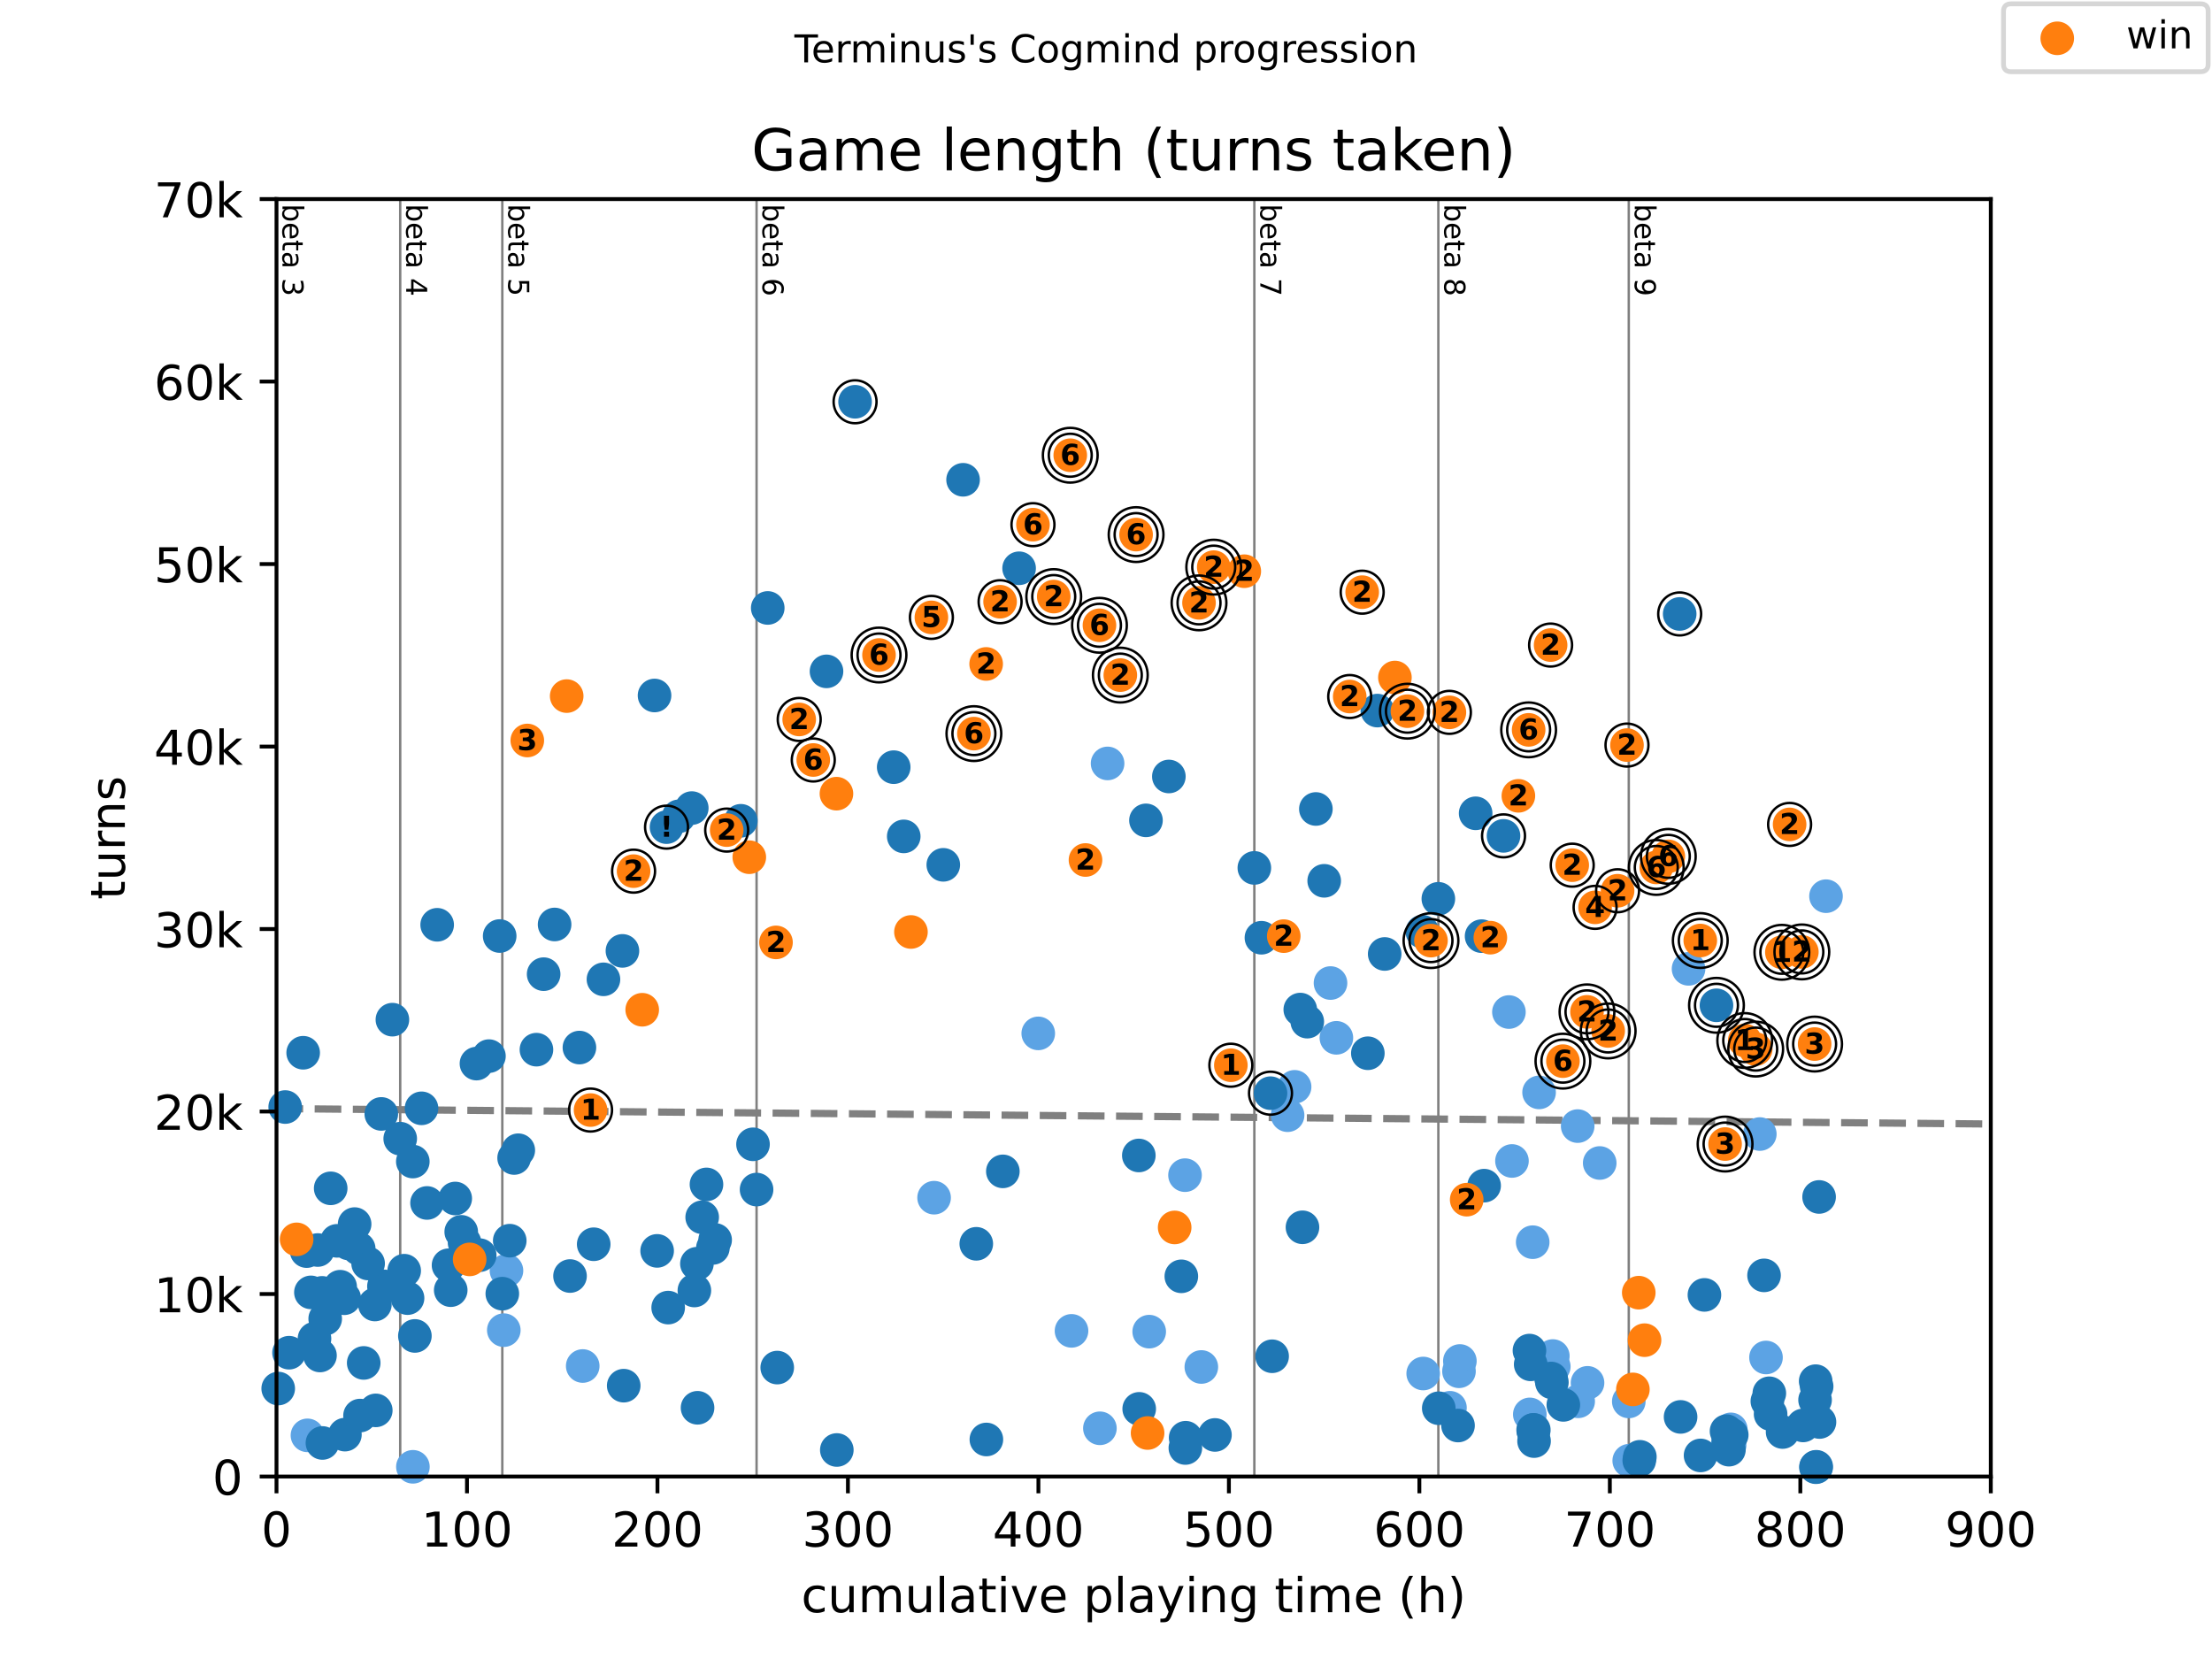 <?xml version="1.0" encoding="utf-8" standalone="no"?>
<!DOCTYPE svg PUBLIC "-//W3C//DTD SVG 1.1//EN"
  "http://www.w3.org/Graphics/SVG/1.1/DTD/svg11.dtd">
<!-- Created with matplotlib (https://matplotlib.org/) -->
<svg height="345.6pt" version="1.1" viewBox="0 0 460.8 345.6" width="460.8pt" xmlns="http://www.w3.org/2000/svg" xmlns:xlink="http://www.w3.org/1999/xlink">
 <defs>
  <style type="text/css">
*{stroke-linecap:butt;stroke-linejoin:round;}
  </style>
 </defs>
 <g id="figure_1">
  <g id="patch_1">
   <path d="M 0 345.6 
L 460.8 345.6 
L 460.8 0 
L 0 0 
z
" style="fill:#ffffff;"/>
  </g>
  <g id="axes_1">
   <g id="patch_2">
    <path d="M 57.6 307.584 
L 414.72 307.584 
L 414.72 41.472 
L 57.6 41.472 
z
" style="fill:#ffffff;"/>
   </g>
   <g id="line2d_1">
    <path clip-path="url(#p4c3975ef49)" d="M 57.6 230.941 
L 414.72 234.151 
" style="fill:none;stroke:#808080;stroke-dasharray:5.55,2.4;stroke-dashoffset:0;stroke-width:1.5;"/>
   </g>
   <g id="line2d_2">
    <path clip-path="url(#p4c3975ef49)" d="M 83.372 307.584 
L 83.372 41.472 
" style="fill:none;stroke:#808080;stroke-linecap:square;stroke-width:0.5;"/>
   </g>
   <g id="line2d_3">
    <path clip-path="url(#p4c3975ef49)" d="M 104.641 307.584 
L 104.641 41.472 
" style="fill:none;stroke:#808080;stroke-linecap:square;stroke-width:0.5;"/>
   </g>
   <g id="line2d_4">
    <path clip-path="url(#p4c3975ef49)" d="M 157.607 307.584 
L 157.607 41.472 
" style="fill:none;stroke:#808080;stroke-linecap:square;stroke-width:0.5;"/>
   </g>
   <g id="line2d_5">
    <path clip-path="url(#p4c3975ef49)" d="M 261.304 307.584 
L 261.304 41.472 
" style="fill:none;stroke:#808080;stroke-linecap:square;stroke-width:0.5;"/>
   </g>
   <g id="line2d_6">
    <path clip-path="url(#p4c3975ef49)" d="M 299.635 307.584 
L 299.635 41.472 
" style="fill:none;stroke:#808080;stroke-linecap:square;stroke-width:0.5;"/>
   </g>
   <g id="line2d_7">
    <path clip-path="url(#p4c3975ef49)" d="M 339.306 307.584 
L 339.306 41.472 
" style="fill:none;stroke:#808080;stroke-linecap:square;stroke-width:0.5;"/>
   </g>
   <g id="text_1">
    <!-- beta 3 -->
    <defs>
     <path d="M 48.688 27.297 
Q 48.688 37.203 44.609 42.844 
Q 40.531 48.484 33.406 48.484 
Q 26.266 48.484 22.188 42.844 
Q 18.109 37.203 18.109 27.297 
Q 18.109 17.391 22.188 11.75 
Q 26.266 6.109 33.406 6.109 
Q 40.531 6.109 44.609 11.75 
Q 48.688 17.391 48.688 27.297 
z
M 18.109 46.391 
Q 20.953 51.266 25.266 53.625 
Q 29.594 56 35.594 56 
Q 45.562 56 51.781 48.094 
Q 58.016 40.188 58.016 27.297 
Q 58.016 14.406 51.781 6.484 
Q 45.562 -1.422 35.594 -1.422 
Q 29.594 -1.422 25.266 0.953 
Q 20.953 3.328 18.109 8.203 
L 18.109 0 
L 9.078 0 
L 9.078 75.984 
L 18.109 75.984 
z
" id="DejaVuSans-98"/>
     <path d="M 56.203 29.594 
L 56.203 25.203 
L 14.891 25.203 
Q 15.484 15.922 20.484 11.062 
Q 25.484 6.203 34.422 6.203 
Q 39.594 6.203 44.453 7.469 
Q 49.312 8.734 54.109 11.281 
L 54.109 2.781 
Q 49.266 0.734 44.188 -0.344 
Q 39.109 -1.422 33.891 -1.422 
Q 20.797 -1.422 13.156 6.188 
Q 5.516 13.812 5.516 26.812 
Q 5.516 40.234 12.766 48.109 
Q 20.016 56 32.328 56 
Q 43.359 56 49.781 48.891 
Q 56.203 41.797 56.203 29.594 
z
M 47.219 32.234 
Q 47.125 39.594 43.094 43.984 
Q 39.062 48.391 32.422 48.391 
Q 24.906 48.391 20.391 44.141 
Q 15.875 39.891 15.188 32.172 
z
" id="DejaVuSans-101"/>
     <path d="M 18.312 70.219 
L 18.312 54.688 
L 36.812 54.688 
L 36.812 47.703 
L 18.312 47.703 
L 18.312 18.016 
Q 18.312 11.328 20.141 9.422 
Q 21.969 7.516 27.594 7.516 
L 36.812 7.516 
L 36.812 0 
L 27.594 0 
Q 17.188 0 13.234 3.875 
Q 9.281 7.766 9.281 18.016 
L 9.281 47.703 
L 2.688 47.703 
L 2.688 54.688 
L 9.281 54.688 
L 9.281 70.219 
z
" id="DejaVuSans-116"/>
     <path d="M 34.281 27.484 
Q 23.391 27.484 19.188 25 
Q 14.984 22.516 14.984 16.5 
Q 14.984 11.719 18.141 8.906 
Q 21.297 6.109 26.703 6.109 
Q 34.188 6.109 38.703 11.406 
Q 43.219 16.703 43.219 25.484 
L 43.219 27.484 
z
M 52.203 31.203 
L 52.203 0 
L 43.219 0 
L 43.219 8.297 
Q 40.141 3.328 35.547 0.953 
Q 30.953 -1.422 24.312 -1.422 
Q 15.922 -1.422 10.953 3.297 
Q 6 8.016 6 15.922 
Q 6 25.141 12.172 29.828 
Q 18.359 34.516 30.609 34.516 
L 43.219 34.516 
L 43.219 35.406 
Q 43.219 41.609 39.141 45 
Q 35.062 48.391 27.688 48.391 
Q 23 48.391 18.547 47.266 
Q 14.109 46.141 10.016 43.891 
L 10.016 52.203 
Q 14.938 54.109 19.578 55.047 
Q 24.219 56 28.609 56 
Q 40.484 56 46.344 49.844 
Q 52.203 43.703 52.203 31.203 
z
" id="DejaVuSans-97"/>
     <path id="DejaVuSans-32"/>
     <path d="M 40.578 39.312 
Q 47.656 37.797 51.625 33 
Q 55.609 28.219 55.609 21.188 
Q 55.609 10.406 48.188 4.484 
Q 40.766 -1.422 27.094 -1.422 
Q 22.516 -1.422 17.656 -0.516 
Q 12.797 0.391 7.625 2.203 
L 7.625 11.719 
Q 11.719 9.328 16.594 8.109 
Q 21.484 6.891 26.812 6.891 
Q 36.078 6.891 40.938 10.547 
Q 45.797 14.203 45.797 21.188 
Q 45.797 27.641 41.281 31.266 
Q 36.766 34.906 28.719 34.906 
L 20.219 34.906 
L 20.219 43.016 
L 29.109 43.016 
Q 36.375 43.016 40.234 45.922 
Q 44.094 48.828 44.094 54.297 
Q 44.094 59.906 40.109 62.906 
Q 36.141 65.922 28.719 65.922 
Q 24.656 65.922 20.016 65.031 
Q 15.375 64.156 9.812 62.312 
L 9.812 71.094 
Q 15.438 72.656 20.344 73.438 
Q 25.25 74.219 29.594 74.219 
Q 40.828 74.219 47.359 69.109 
Q 53.906 64.016 53.906 55.328 
Q 53.906 49.266 50.438 45.094 
Q 46.969 40.922 40.578 39.312 
z
" id="DejaVuSans-51"/>
    </defs>
    <g transform="translate(58.848 42.472)rotate(-270)scale(0.06 -0.06)">
     <use xlink:href="#DejaVuSans-98"/>
     <use x="63.477" xlink:href="#DejaVuSans-101"/>
     <use x="125" xlink:href="#DejaVuSans-116"/>
     <use x="164.209" xlink:href="#DejaVuSans-97"/>
     <use x="225.488" xlink:href="#DejaVuSans-32"/>
     <use x="257.275" xlink:href="#DejaVuSans-51"/>
    </g>
   </g>
   <g id="text_2">
    <!-- beta 4 -->
    <defs>
     <path d="M 37.797 64.312 
L 12.891 25.391 
L 37.797 25.391 
z
M 35.203 72.906 
L 47.609 72.906 
L 47.609 25.391 
L 58.016 25.391 
L 58.016 17.188 
L 47.609 17.188 
L 47.609 0 
L 37.797 0 
L 37.797 17.188 
L 4.891 17.188 
L 4.891 26.703 
z
" id="DejaVuSans-52"/>
    </defs>
    <g transform="translate(84.62 42.472)rotate(-270)scale(0.06 -0.06)">
     <use xlink:href="#DejaVuSans-98"/>
     <use x="63.477" xlink:href="#DejaVuSans-101"/>
     <use x="125" xlink:href="#DejaVuSans-116"/>
     <use x="164.209" xlink:href="#DejaVuSans-97"/>
     <use x="225.488" xlink:href="#DejaVuSans-32"/>
     <use x="257.275" xlink:href="#DejaVuSans-52"/>
    </g>
   </g>
   <g id="text_3">
    <!-- beta 5 -->
    <defs>
     <path d="M 10.797 72.906 
L 49.516 72.906 
L 49.516 64.594 
L 19.828 64.594 
L 19.828 46.734 
Q 21.969 47.469 24.109 47.828 
Q 26.266 48.188 28.422 48.188 
Q 40.625 48.188 47.75 41.5 
Q 54.891 34.812 54.891 23.391 
Q 54.891 11.625 47.562 5.094 
Q 40.234 -1.422 26.906 -1.422 
Q 22.312 -1.422 17.547 -0.641 
Q 12.797 0.141 7.719 1.703 
L 7.719 11.625 
Q 12.109 9.234 16.797 8.062 
Q 21.484 6.891 26.703 6.891 
Q 35.156 6.891 40.078 11.328 
Q 45.016 15.766 45.016 23.391 
Q 45.016 31 40.078 35.438 
Q 35.156 39.891 26.703 39.891 
Q 22.75 39.891 18.812 39.016 
Q 14.891 38.141 10.797 36.281 
z
" id="DejaVuSans-53"/>
    </defs>
    <g transform="translate(105.888 42.472)rotate(-270)scale(0.06 -0.06)">
     <use xlink:href="#DejaVuSans-98"/>
     <use x="63.477" xlink:href="#DejaVuSans-101"/>
     <use x="125" xlink:href="#DejaVuSans-116"/>
     <use x="164.209" xlink:href="#DejaVuSans-97"/>
     <use x="225.488" xlink:href="#DejaVuSans-32"/>
     <use x="257.275" xlink:href="#DejaVuSans-53"/>
    </g>
   </g>
   <g id="text_4">
    <!-- beta 6 -->
    <defs>
     <path d="M 33.016 40.375 
Q 26.375 40.375 22.484 35.828 
Q 18.609 31.297 18.609 23.391 
Q 18.609 15.531 22.484 10.953 
Q 26.375 6.391 33.016 6.391 
Q 39.656 6.391 43.531 10.953 
Q 47.406 15.531 47.406 23.391 
Q 47.406 31.297 43.531 35.828 
Q 39.656 40.375 33.016 40.375 
z
M 52.594 71.297 
L 52.594 62.312 
Q 48.875 64.062 45.094 64.984 
Q 41.312 65.922 37.594 65.922 
Q 27.828 65.922 22.672 59.328 
Q 17.531 52.734 16.797 39.406 
Q 19.672 43.656 24.016 45.922 
Q 28.375 48.188 33.594 48.188 
Q 44.578 48.188 50.953 41.516 
Q 57.328 34.859 57.328 23.391 
Q 57.328 12.156 50.688 5.359 
Q 44.047 -1.422 33.016 -1.422 
Q 20.359 -1.422 13.672 8.266 
Q 6.984 17.969 6.984 36.375 
Q 6.984 53.656 15.188 63.938 
Q 23.391 74.219 37.203 74.219 
Q 40.922 74.219 44.703 73.484 
Q 48.484 72.75 52.594 71.297 
z
" id="DejaVuSans-54"/>
    </defs>
    <g transform="translate(158.855 42.472)rotate(-270)scale(0.06 -0.06)">
     <use xlink:href="#DejaVuSans-98"/>
     <use x="63.477" xlink:href="#DejaVuSans-101"/>
     <use x="125" xlink:href="#DejaVuSans-116"/>
     <use x="164.209" xlink:href="#DejaVuSans-97"/>
     <use x="225.488" xlink:href="#DejaVuSans-32"/>
     <use x="257.275" xlink:href="#DejaVuSans-54"/>
    </g>
   </g>
   <g id="text_5">
    <!-- beta 7 -->
    <defs>
     <path d="M 8.203 72.906 
L 55.078 72.906 
L 55.078 68.703 
L 28.609 0 
L 18.312 0 
L 43.219 64.594 
L 8.203 64.594 
z
" id="DejaVuSans-55"/>
    </defs>
    <g transform="translate(262.552 42.472)rotate(-270)scale(0.06 -0.06)">
     <use xlink:href="#DejaVuSans-98"/>
     <use x="63.477" xlink:href="#DejaVuSans-101"/>
     <use x="125" xlink:href="#DejaVuSans-116"/>
     <use x="164.209" xlink:href="#DejaVuSans-97"/>
     <use x="225.488" xlink:href="#DejaVuSans-32"/>
     <use x="257.275" xlink:href="#DejaVuSans-55"/>
    </g>
   </g>
   <g id="text_6">
    <!-- beta 8 -->
    <defs>
     <path d="M 31.781 34.625 
Q 24.75 34.625 20.719 30.859 
Q 16.703 27.094 16.703 20.516 
Q 16.703 13.922 20.719 10.156 
Q 24.75 6.391 31.781 6.391 
Q 38.812 6.391 42.859 10.172 
Q 46.922 13.969 46.922 20.516 
Q 46.922 27.094 42.891 30.859 
Q 38.875 34.625 31.781 34.625 
z
M 21.922 38.812 
Q 15.578 40.375 12.031 44.719 
Q 8.5 49.078 8.5 55.328 
Q 8.5 64.062 14.719 69.141 
Q 20.953 74.219 31.781 74.219 
Q 42.672 74.219 48.875 69.141 
Q 55.078 64.062 55.078 55.328 
Q 55.078 49.078 51.531 44.719 
Q 48 40.375 41.703 38.812 
Q 48.828 37.156 52.797 32.312 
Q 56.781 27.484 56.781 20.516 
Q 56.781 9.906 50.312 4.234 
Q 43.844 -1.422 31.781 -1.422 
Q 19.734 -1.422 13.25 4.234 
Q 6.781 9.906 6.781 20.516 
Q 6.781 27.484 10.781 32.312 
Q 14.797 37.156 21.922 38.812 
z
M 18.312 54.391 
Q 18.312 48.734 21.844 45.562 
Q 25.391 42.391 31.781 42.391 
Q 38.141 42.391 41.719 45.562 
Q 45.312 48.734 45.312 54.391 
Q 45.312 60.062 41.719 63.234 
Q 38.141 66.406 31.781 66.406 
Q 25.391 66.406 21.844 63.234 
Q 18.312 60.062 18.312 54.391 
z
" id="DejaVuSans-56"/>
    </defs>
    <g transform="translate(300.883 42.472)rotate(-270)scale(0.06 -0.06)">
     <use xlink:href="#DejaVuSans-98"/>
     <use x="63.477" xlink:href="#DejaVuSans-101"/>
     <use x="125" xlink:href="#DejaVuSans-116"/>
     <use x="164.209" xlink:href="#DejaVuSans-97"/>
     <use x="225.488" xlink:href="#DejaVuSans-32"/>
     <use x="257.275" xlink:href="#DejaVuSans-56"/>
    </g>
   </g>
   <g id="text_7">
    <!-- beta 9 -->
    <defs>
     <path d="M 10.984 1.516 
L 10.984 10.5 
Q 14.703 8.734 18.5 7.812 
Q 22.312 6.891 25.984 6.891 
Q 35.75 6.891 40.891 13.453 
Q 46.047 20.016 46.781 33.406 
Q 43.953 29.203 39.594 26.953 
Q 35.25 24.703 29.984 24.703 
Q 19.047 24.703 12.672 31.312 
Q 6.297 37.938 6.297 49.422 
Q 6.297 60.641 12.938 67.422 
Q 19.578 74.219 30.609 74.219 
Q 43.266 74.219 49.922 64.516 
Q 56.594 54.828 56.594 36.375 
Q 56.594 19.141 48.406 8.859 
Q 40.234 -1.422 26.422 -1.422 
Q 22.703 -1.422 18.891 -0.688 
Q 15.094 0.047 10.984 1.516 
z
M 30.609 32.422 
Q 37.25 32.422 41.125 36.953 
Q 45.016 41.5 45.016 49.422 
Q 45.016 57.281 41.125 61.844 
Q 37.25 66.406 30.609 66.406 
Q 23.969 66.406 20.094 61.844 
Q 16.219 57.281 16.219 49.422 
Q 16.219 41.5 20.094 36.953 
Q 23.969 32.422 30.609 32.422 
z
" id="DejaVuSans-57"/>
    </defs>
    <g transform="translate(340.554 42.472)rotate(-270)scale(0.06 -0.06)">
     <use xlink:href="#DejaVuSans-98"/>
     <use x="63.477" xlink:href="#DejaVuSans-101"/>
     <use x="125" xlink:href="#DejaVuSans-116"/>
     <use x="164.209" xlink:href="#DejaVuSans-97"/>
     <use x="225.488" xlink:href="#DejaVuSans-32"/>
     <use x="257.275" xlink:href="#DejaVuSans-57"/>
    </g>
   </g>
   <g id="PathCollection_1">
    <defs>
     <path d="M 0 3 
C 0.796 3 1.559 2.684 2.121 2.121 
C 2.684 1.559 3 0.796 3 0 
C 3 -0.796 2.684 -1.559 2.121 -2.121 
C 1.559 -2.684 0.796 -3 0 -3 
C -0.796 -3 -1.559 -2.684 -2.121 -2.121 
C -2.684 -1.559 -3 -0.796 -3 0 
C -3 0.796 -2.684 1.559 -2.121 2.121 
C -1.559 2.684 -0.796 3 0 3 
z
" id="medc5b4dca5" style="stroke:#5ca3e4;"/>
    </defs>
    <g>
     <use style="fill:#5ca3e4;stroke:#5ca3e4;" x="64.048" xlink:href="#medc5b4dca5" y="299.011"/>
     <use style="fill:#5ca3e4;stroke:#5ca3e4;" x="86.017" xlink:href="#medc5b4dca5" y="305.562"/>
     <use style="fill:#5ca3e4;stroke:#5ca3e4;" x="104.951" xlink:href="#medc5b4dca5" y="277.095"/>
     <use style="fill:#5ca3e4;stroke:#5ca3e4;" x="105.507" xlink:href="#medc5b4dca5" y="264.698"/>
     <use style="fill:#5ca3e4;stroke:#5ca3e4;" x="121.392" xlink:href="#medc5b4dca5" y="284.565"/>
     <use style="fill:#5ca3e4;stroke:#5ca3e4;" x="194.589" xlink:href="#medc5b4dca5" y="249.503"/>
     <use style="fill:#5ca3e4;stroke:#5ca3e4;" x="216.287" xlink:href="#medc5b4dca5" y="215.274"/>
     <use style="fill:#5ca3e4;stroke:#5ca3e4;" x="223.218" xlink:href="#medc5b4dca5" y="277.243"/>
     <use style="fill:#5ca3e4;stroke:#5ca3e4;" x="229.13" xlink:href="#medc5b4dca5" y="297.54"/>
     <use style="fill:#5ca3e4;stroke:#5ca3e4;" x="230.73" xlink:href="#medc5b4dca5" y="159.036"/>
     <use style="fill:#5ca3e4;stroke:#5ca3e4;" x="239.401" xlink:href="#medc5b4dca5" y="277.407"/>
     <use style="fill:#5ca3e4;stroke:#5ca3e4;" x="246.86" xlink:href="#medc5b4dca5" y="244.808"/>
     <use style="fill:#5ca3e4;stroke:#5ca3e4;" x="250.26" xlink:href="#medc5b4dca5" y="284.767"/>
     <use style="fill:#5ca3e4;stroke:#5ca3e4;" x="268.228" xlink:href="#medc5b4dca5" y="232.316"/>
     <use style="fill:#5ca3e4;stroke:#5ca3e4;" x="269.69" xlink:href="#medc5b4dca5" y="226.408"/>
     <use style="fill:#5ca3e4;stroke:#5ca3e4;" x="277.169" xlink:href="#medc5b4dca5" y="204.785"/>
     <use style="fill:#5ca3e4;stroke:#5ca3e4;" x="278.393" xlink:href="#medc5b4dca5" y="216.197"/>
     <use style="fill:#5ca3e4;stroke:#5ca3e4;" x="296.48" xlink:href="#medc5b4dca5" y="286.128"/>
     <use style="fill:#5ca3e4;stroke:#5ca3e4;" x="302.055" xlink:href="#medc5b4dca5" y="293.267"/>
     <use style="fill:#5ca3e4;stroke:#5ca3e4;" x="303.933" xlink:href="#medc5b4dca5" y="285.664"/>
     <use style="fill:#5ca3e4;stroke:#5ca3e4;" x="304.119" xlink:href="#medc5b4dca5" y="283.52"/>
     <use style="fill:#5ca3e4;stroke:#5ca3e4;" x="314.336" xlink:href="#medc5b4dca5" y="210.826"/>
     <use style="fill:#5ca3e4;stroke:#5ca3e4;" x="314.971" xlink:href="#medc5b4dca5" y="241.851"/>
     <use style="fill:#5ca3e4;stroke:#5ca3e4;" x="318.688" xlink:href="#medc5b4dca5" y="294.643"/>
     <use style="fill:#5ca3e4;stroke:#5ca3e4;" x="319.29" xlink:href="#medc5b4dca5" y="258.771"/>
     <use style="fill:#5ca3e4;stroke:#5ca3e4;" x="320.619" xlink:href="#medc5b4dca5" y="227.568"/>
     <use style="fill:#5ca3e4;stroke:#5ca3e4;" x="323.482" xlink:href="#medc5b4dca5" y="282.486"/>
     <use style="fill:#5ca3e4;stroke:#5ca3e4;" x="323.681" xlink:href="#medc5b4dca5" y="284.676"/>
     <use style="fill:#5ca3e4;stroke:#5ca3e4;" x="328.661" xlink:href="#medc5b4dca5" y="234.586"/>
     <use style="fill:#5ca3e4;stroke:#5ca3e4;" x="328.76" xlink:href="#medc5b4dca5" y="291.921"/>
     <use style="fill:#5ca3e4;stroke:#5ca3e4;" x="330.711" xlink:href="#medc5b4dca5" y="288.07"/>
     <use style="fill:#5ca3e4;stroke:#5ca3e4;" x="333.25" xlink:href="#medc5b4dca5" y="242.273"/>
     <use style="fill:#5ca3e4;stroke:#5ca3e4;" x="339.306" xlink:href="#medc5b4dca5" y="291.944"/>
     <use style="fill:#5ca3e4;stroke:#5ca3e4;" x="339.399" xlink:href="#medc5b4dca5" y="304.288"/>
     <use style="fill:#5ca3e4;stroke:#5ca3e4;" x="351.757" xlink:href="#medc5b4dca5" y="201.827"/>
     <use style="fill:#5ca3e4;stroke:#5ca3e4;" x="359.837" xlink:href="#medc5b4dca5" y="301.346"/>
     <use style="fill:#5ca3e4;stroke:#5ca3e4;" x="360.317" xlink:href="#medc5b4dca5" y="300.973"/>
     <use style="fill:#5ca3e4;stroke:#5ca3e4;" x="360.558" xlink:href="#medc5b4dca5" y="297.764"/>
     <use style="fill:#5ca3e4;stroke:#5ca3e4;" x="366.599" xlink:href="#medc5b4dca5" y="236.243"/>
     <use style="fill:#5ca3e4;stroke:#5ca3e4;" x="367.89" xlink:href="#medc5b4dca5" y="282.79"/>
     <use style="fill:#5ca3e4;stroke:#5ca3e4;" x="380.391" xlink:href="#medc5b4dca5" y="186.693"/>
    </g>
   </g>
   <g id="PathCollection_2">
    <defs>
     <path d="M 0 3 
C 0.796 3 1.559 2.684 2.121 2.121 
C 2.684 1.559 3 0.796 3 0 
C 3 -0.796 2.684 -1.559 2.121 -2.121 
C 1.559 -2.684 0.796 -3 0 -3 
C -0.796 -3 -1.559 -2.684 -2.121 -2.121 
C -2.684 -1.559 -3 -0.796 -3 0 
C -3 0.796 -2.684 1.559 -2.121 2.121 
C -1.559 2.684 -0.796 3 0 3 
z
" id="m84390f497f" style="stroke:#1f77b4;"/>
    </defs>
    <g>
     <use style="fill:#1f77b4;stroke:#1f77b4;" x="57.957" xlink:href="#m84390f497f" y="289.26"/>
     <use style="fill:#1f77b4;stroke:#1f77b4;" x="59.412" xlink:href="#m84390f497f" y="230.617"/>
     <use style="fill:#1f77b4;stroke:#1f77b4;" x="60.212" xlink:href="#m84390f497f" y="281.794"/>
     <use style="fill:#1f77b4;stroke:#1f77b4;" x="63.155" xlink:href="#m84390f497f" y="219.307"/>
     <use style="fill:#1f77b4;stroke:#1f77b4;" x="63.883" xlink:href="#m84390f497f" y="260.627"/>
     <use style="fill:#1f77b4;stroke:#1f77b4;" x="64.769" xlink:href="#m84390f497f" y="269.226"/>
     <use style="fill:#1f77b4;stroke:#1f77b4;" x="65.516" xlink:href="#m84390f497f" y="278.867"/>
     <use style="fill:#1f77b4;stroke:#1f77b4;" x="66.191" xlink:href="#m84390f497f" y="260.402"/>
     <use style="fill:#1f77b4;stroke:#1f77b4;" x="66.66" xlink:href="#m84390f497f" y="282.372"/>
     <use style="fill:#1f77b4;stroke:#1f77b4;" x="67.097" xlink:href="#m84390f497f" y="269.328"/>
     <use style="fill:#1f77b4;stroke:#1f77b4;" x="67.169" xlink:href="#m84390f497f" y="300.597"/>
     <use style="fill:#1f77b4;stroke:#1f77b4;" x="67.745" xlink:href="#m84390f497f" y="274.719"/>
     <use style="fill:#1f77b4;stroke:#1f77b4;" x="68.889" xlink:href="#m84390f497f" y="247.549"/>
     <use style="fill:#1f77b4;stroke:#1f77b4;" x="70.205" xlink:href="#m84390f497f" y="258.49"/>
     <use style="fill:#1f77b4;stroke:#1f77b4;" x="70.86" xlink:href="#m84390f497f" y="268.047"/>
     <use style="fill:#1f77b4;stroke:#1f77b4;" x="71.713" xlink:href="#m84390f497f" y="270.446"/>
     <use style="fill:#1f77b4;stroke:#1f77b4;" x="71.852" xlink:href="#m84390f497f" y="298.859"/>
     <use style="fill:#1f77b4;stroke:#1f77b4;" x="72.619" xlink:href="#m84390f497f" y="259.034"/>
     <use style="fill:#1f77b4;stroke:#1f77b4;" x="73.875" xlink:href="#m84390f497f" y="255"/>
     <use style="fill:#1f77b4;stroke:#1f77b4;" x="74.722" xlink:href="#m84390f497f" y="260.113"/>
     <use style="fill:#1f77b4;stroke:#1f77b4;" x="75" xlink:href="#m84390f497f" y="294.89"/>
     <use style="fill:#1f77b4;stroke:#1f77b4;" x="75.767" xlink:href="#m84390f497f" y="283.923"/>
     <use style="fill:#1f77b4;stroke:#1f77b4;" x="76.686" xlink:href="#m84390f497f" y="263.208"/>
     <use style="fill:#1f77b4;stroke:#1f77b4;" x="78.095" xlink:href="#m84390f497f" y="271.75"/>
     <use style="fill:#1f77b4;stroke:#1f77b4;" x="78.28" xlink:href="#m84390f497f" y="293.807"/>
     <use style="fill:#1f77b4;stroke:#1f77b4;" x="79.431" xlink:href="#m84390f497f" y="232.05"/>
     <use style="fill:#1f77b4;stroke:#1f77b4;" x="79.98" xlink:href="#m84390f497f" y="267.968"/>
     <use style="fill:#1f77b4;stroke:#1f77b4;" x="81.745" xlink:href="#m84390f497f" y="212.415"/>
     <use style="fill:#1f77b4;stroke:#1f77b4;" x="83.372" xlink:href="#m84390f497f" y="237.209"/>
     <use style="fill:#1f77b4;stroke:#1f77b4;" x="84.199" xlink:href="#m84390f497f" y="264.71"/>
     <use style="fill:#1f77b4;stroke:#1f77b4;" x="84.9" xlink:href="#m84390f497f" y="270.423"/>
     <use style="fill:#1f77b4;stroke:#1f77b4;" x="85.998" xlink:href="#m84390f497f" y="241.972"/>
     <use style="fill:#1f77b4;stroke:#1f77b4;" x="86.428" xlink:href="#m84390f497f" y="278.3"/>
     <use style="fill:#1f77b4;stroke:#1f77b4;" x="87.81" xlink:href="#m84390f497f" y="230.883"/>
     <use style="fill:#1f77b4;stroke:#1f77b4;" x="88.96" xlink:href="#m84390f497f" y="250.598"/>
     <use style="fill:#1f77b4;stroke:#1f77b4;" x="91.07" xlink:href="#m84390f497f" y="192.65"/>
     <use style="fill:#1f77b4;stroke:#1f77b4;" x="93.438" xlink:href="#m84390f497f" y="263.577"/>
     <use style="fill:#1f77b4;stroke:#1f77b4;" x="93.894" xlink:href="#m84390f497f" y="268.766"/>
     <use style="fill:#1f77b4;stroke:#1f77b4;" x="94.833" xlink:href="#m84390f497f" y="249.67"/>
     <use style="fill:#1f77b4;stroke:#1f77b4;" x="96.083" xlink:href="#m84390f497f" y="256.612"/>
     <use style="fill:#1f77b4;stroke:#1f77b4;" x="96.777" xlink:href="#m84390f497f" y="258.863"/>
     <use style="fill:#1f77b4;stroke:#1f77b4;" x="99.257" xlink:href="#m84390f497f" y="221.565"/>
     <use style="fill:#1f77b4;stroke:#1f77b4;" x="99.932" xlink:href="#m84390f497f" y="261.474"/>
     <use style="fill:#1f77b4;stroke:#1f77b4;" x="101.856" xlink:href="#m84390f497f" y="220.01"/>
     <use style="fill:#1f77b4;stroke:#1f77b4;" x="104.092" xlink:href="#m84390f497f" y="194.992"/>
     <use style="fill:#1f77b4;stroke:#1f77b4;" x="104.641" xlink:href="#m84390f497f" y="269.496"/>
     <use style="fill:#1f77b4;stroke:#1f77b4;" x="106.188" xlink:href="#m84390f497f" y="258.456"/>
     <use style="fill:#1f77b4;stroke:#1f77b4;" x="107.101" xlink:href="#m84390f497f" y="241.231"/>
     <use style="fill:#1f77b4;stroke:#1f77b4;" x="107.967" xlink:href="#m84390f497f" y="239.615"/>
     <use style="fill:#1f77b4;stroke:#1f77b4;" x="111.75" xlink:href="#m84390f497f" y="218.665"/>
     <use style="fill:#1f77b4;stroke:#1f77b4;" x="113.251" xlink:href="#m84390f497f" y="202.937"/>
     <use style="fill:#1f77b4;stroke:#1f77b4;" x="115.533" xlink:href="#m84390f497f" y="192.586"/>
     <use style="fill:#1f77b4;stroke:#1f77b4;" x="118.747" xlink:href="#m84390f497f" y="265.82"/>
     <use style="fill:#1f77b4;stroke:#1f77b4;" x="120.704" xlink:href="#m84390f497f" y="218.227"/>
     <use style="fill:#1f77b4;stroke:#1f77b4;" x="123.68" xlink:href="#m84390f497f" y="259.201"/>
     <use style="fill:#1f77b4;stroke:#1f77b4;" x="125.711" xlink:href="#m84390f497f" y="204.013"/>
     <use style="fill:#1f77b4;stroke:#1f77b4;" x="129.665" xlink:href="#m84390f497f" y="198.087"/>
     <use style="fill:#1f77b4;stroke:#1f77b4;" x="129.93" xlink:href="#m84390f497f" y="288.66"/>
     <use style="fill:#1f77b4;stroke:#1f77b4;" x="136.352" xlink:href="#m84390f497f" y="144.883"/>
     <use style="fill:#1f77b4;stroke:#1f77b4;" x="136.894" xlink:href="#m84390f497f" y="260.581"/>
     <use style="fill:#1f77b4;stroke:#1f77b4;" x="138.851" xlink:href="#m84390f497f" y="172.308"/>
     <use style="fill:#1f77b4;stroke:#1f77b4;" x="139.195" xlink:href="#m84390f497f" y="272.396"/>
     <use style="fill:#1f77b4;stroke:#1f77b4;" x="141.398" xlink:href="#m84390f497f" y="170.057"/>
     <use style="fill:#1f77b4;stroke:#1f77b4;" x="144.109" xlink:href="#m84390f497f" y="168.339"/>
     <use style="fill:#1f77b4;stroke:#1f77b4;" x="144.651" xlink:href="#m84390f497f" y="268.834"/>
     <use style="fill:#1f77b4;stroke:#1f77b4;" x="145.18" xlink:href="#m84390f497f" y="263.257"/>
     <use style="fill:#1f77b4;stroke:#1f77b4;" x="145.313" xlink:href="#m84390f497f" y="293.267"/>
     <use style="fill:#1f77b4;stroke:#1f77b4;" x="146.278" xlink:href="#m84390f497f" y="253.578"/>
     <use style="fill:#1f77b4;stroke:#1f77b4;" x="147.171" xlink:href="#m84390f497f" y="246.736"/>
     <use style="fill:#1f77b4;stroke:#1f77b4;" x="148.507" xlink:href="#m84390f497f" y="259.965"/>
     <use style="fill:#1f77b4;stroke:#1f77b4;" x="148.976" xlink:href="#m84390f497f" y="258.304"/>
     <use style="fill:#1f77b4;stroke:#1f77b4;" x="154.327" xlink:href="#m84390f497f" y="170.985"/>
     <use style="fill:#1f77b4;stroke:#1f77b4;" x="156.866" xlink:href="#m84390f497f" y="238.38"/>
     <use style="fill:#1f77b4;stroke:#1f77b4;" x="157.607" xlink:href="#m84390f497f" y="247.808"/>
     <use style="fill:#1f77b4;stroke:#1f77b4;" x="159.935" xlink:href="#m84390f497f" y="126.647"/>
     <use style="fill:#1f77b4;stroke:#1f77b4;" x="161.912" xlink:href="#m84390f497f" y="284.892"/>
     <use style="fill:#1f77b4;stroke:#1f77b4;" x="172.176" xlink:href="#m84390f497f" y="139.857"/>
     <use style="fill:#1f77b4;stroke:#1f77b4;" x="174.325" xlink:href="#m84390f497f" y="302.06"/>
     <use style="fill:#1f77b4;stroke:#1f77b4;" x="178.128" xlink:href="#m84390f497f" y="83.696"/>
     <use style="fill:#1f77b4;stroke:#1f77b4;" x="186.176" xlink:href="#m84390f497f" y="159.816"/>
     <use style="fill:#1f77b4;stroke:#1f77b4;" x="188.266" xlink:href="#m84390f497f" y="174.235"/>
     <use style="fill:#1f77b4;stroke:#1f77b4;" x="196.506" xlink:href="#m84390f497f" y="180.158"/>
     <use style="fill:#1f77b4;stroke:#1f77b4;" x="200.627" xlink:href="#m84390f497f" y="99.948"/>
     <use style="fill:#1f77b4;stroke:#1f77b4;" x="203.378" xlink:href="#m84390f497f" y="259.106"/>
     <use style="fill:#1f77b4;stroke:#1f77b4;" x="205.481" xlink:href="#m84390f497f" y="299.871"/>
     <use style="fill:#1f77b4;stroke:#1f77b4;" x="208.913" xlink:href="#m84390f497f" y="244.017"/>
     <use style="fill:#1f77b4;stroke:#1f77b4;" x="212.299" xlink:href="#m84390f497f" y="118.382"/>
     <use style="fill:#1f77b4;stroke:#1f77b4;" x="237.238" xlink:href="#m84390f497f" y="240.706"/>
     <use style="fill:#1f77b4;stroke:#1f77b4;" x="237.317" xlink:href="#m84390f497f" y="293.488"/>
     <use style="fill:#1f77b4;stroke:#1f77b4;" x="238.726" xlink:href="#m84390f497f" y="170.897"/>
     <use style="fill:#1f77b4;stroke:#1f77b4;" x="243.494" xlink:href="#m84390f497f" y="161.755"/>
     <use style="fill:#1f77b4;stroke:#1f77b4;" x="246.093" xlink:href="#m84390f497f" y="265.88"/>
     <use style="fill:#1f77b4;stroke:#1f77b4;" x="246.933" xlink:href="#m84390f497f" y="301.642"/>
     <use style="fill:#1f77b4;stroke:#1f77b4;" x="246.993" xlink:href="#m84390f497f" y="299.506"/>
     <use style="fill:#1f77b4;stroke:#1f77b4;" x="253.097" xlink:href="#m84390f497f" y="298.924"/>
     <use style="fill:#1f77b4;stroke:#1f77b4;" x="261.304" xlink:href="#m84390f497f" y="180.801"/>
     <use style="fill:#1f77b4;stroke:#1f77b4;" x="262.779" xlink:href="#m84390f497f" y="195.349"/>
     <use style="fill:#1f77b4;stroke:#1f77b4;" x="264.67" xlink:href="#m84390f497f" y="227.731"/>
     <use style="fill:#1f77b4;stroke:#1f77b4;" x="265.007" xlink:href="#m84390f497f" y="282.535"/>
     <use style="fill:#1f77b4;stroke:#1f77b4;" x="270.873" xlink:href="#m84390f497f" y="210.312"/>
     <use style="fill:#1f77b4;stroke:#1f77b4;" x="271.33" xlink:href="#m84390f497f" y="255.669"/>
     <use style="fill:#1f77b4;stroke:#1f77b4;" x="272.328" xlink:href="#m84390f497f" y="212.829"/>
     <use style="fill:#1f77b4;stroke:#1f77b4;" x="274.121" xlink:href="#m84390f497f" y="168.525"/>
     <use style="fill:#1f77b4;stroke:#1f77b4;" x="275.853" xlink:href="#m84390f497f" y="183.488"/>
     <use style="fill:#1f77b4;stroke:#1f77b4;" x="284.947" xlink:href="#m84390f497f" y="219.41"/>
     <use style="fill:#1f77b4;stroke:#1f77b4;" x="286.931" xlink:href="#m84390f497f" y="148.027"/>
     <use style="fill:#1f77b4;stroke:#1f77b4;" x="288.458" xlink:href="#m84390f497f" y="198.729"/>
     <use style="fill:#1f77b4;stroke:#1f77b4;" x="296.295" xlink:href="#m84390f497f" y="194.083"/>
     <use style="fill:#1f77b4;stroke:#1f77b4;" x="299.635" xlink:href="#m84390f497f" y="187.237"/>
     <use style="fill:#1f77b4;stroke:#1f77b4;" x="299.721" xlink:href="#m84390f497f" y="293.362"/>
     <use style="fill:#1f77b4;stroke:#1f77b4;" x="303.735" xlink:href="#m84390f497f" y="296.962"/>
     <use style="fill:#1f77b4;stroke:#1f77b4;" x="307.405" xlink:href="#m84390f497f" y="169.426"/>
     <use style="fill:#1f77b4;stroke:#1f77b4;" x="308.642" xlink:href="#m84390f497f" y="195.019"/>
     <use style="fill:#1f77b4;stroke:#1f77b4;" x="309.171" xlink:href="#m84390f497f" y="246.994"/>
     <use style="fill:#1f77b4;stroke:#1f77b4;" x="313.212" xlink:href="#m84390f497f" y="174.125"/>
     <use style="fill:#1f77b4;stroke:#1f77b4;" x="318.615" xlink:href="#m84390f497f" y="281.349"/>
     <use style="fill:#1f77b4;stroke:#1f77b4;" x="318.873" xlink:href="#m84390f497f" y="284.219"/>
     <use style="fill:#1f77b4;stroke:#1f77b4;" x="319.382" xlink:href="#m84390f497f" y="297.886"/>
     <use style="fill:#1f77b4;stroke:#1f77b4;" x="319.442" xlink:href="#m84390f497f" y="298.156"/>
     <use style="fill:#1f77b4;stroke:#1f77b4;" x="319.521" xlink:href="#m84390f497f" y="297.879"/>
     <use style="fill:#1f77b4;stroke:#1f77b4;" x="319.574" xlink:href="#m84390f497f" y="300.205"/>
     <use style="fill:#1f77b4;stroke:#1f77b4;" x="323.132" xlink:href="#m84390f497f" y="287.169"/>
     <use style="fill:#1f77b4;stroke:#1f77b4;" x="323.284" xlink:href="#m84390f497f" y="287.972"/>
     <use style="fill:#1f77b4;stroke:#1f77b4;" x="325.671" xlink:href="#m84390f497f" y="292.663"/>
     <use style="fill:#1f77b4;stroke:#1f77b4;" x="341.488" xlink:href="#m84390f497f" y="304.235"/>
     <use style="fill:#1f77b4;stroke:#1f77b4;" x="341.614" xlink:href="#m84390f497f" y="303.478"/>
     <use style="fill:#1f77b4;stroke:#1f77b4;" x="349.909" xlink:href="#m84390f497f" y="127.894"/>
     <use style="fill:#1f77b4;stroke:#1f77b4;" x="350.097" xlink:href="#m84390f497f" y="295.168"/>
     <use style="fill:#1f77b4;stroke:#1f77b4;" x="354.258" xlink:href="#m84390f497f" y="303.193"/>
     <use style="fill:#1f77b4;stroke:#1f77b4;" x="355.064" xlink:href="#m84390f497f" y="269.75"/>
     <use style="fill:#1f77b4;stroke:#1f77b4;" x="357.573" xlink:href="#m84390f497f" y="209.423"/>
     <use style="fill:#1f77b4;stroke:#1f77b4;" x="359.666" xlink:href="#m84390f497f" y="298.141"/>
     <use style="fill:#1f77b4;stroke:#1f77b4;" x="360.029" xlink:href="#m84390f497f" y="300.023"/>
     <use style="fill:#1f77b4;stroke:#1f77b4;" x="360.17" xlink:href="#m84390f497f" y="301.992"/>
     <use style="fill:#1f77b4;stroke:#1f77b4;" x="360.753" xlink:href="#m84390f497f" y="298.909"/>
     <use style="fill:#1f77b4;stroke:#1f77b4;" x="367.482" xlink:href="#m84390f497f" y="265.683"/>
     <use style="fill:#1f77b4;stroke:#1f77b4;" x="368.173" xlink:href="#m84390f497f" y="291.906"/>
     <use style="fill:#1f77b4;stroke:#1f77b4;" x="368.583" xlink:href="#m84390f497f" y="290.245"/>
     <use style="fill:#1f77b4;stroke:#1f77b4;" x="368.848" xlink:href="#m84390f497f" y="294.579"/>
     <use style="fill:#1f77b4;stroke:#1f77b4;" x="371.351" xlink:href="#m84390f497f" y="298.316"/>
     <use style="fill:#1f77b4;stroke:#1f77b4;" x="375.614" xlink:href="#m84390f497f" y="296.943"/>
     <use style="fill:#1f77b4;stroke:#1f77b4;" x="378.112" xlink:href="#m84390f497f" y="291.636"/>
     <use style="fill:#1f77b4;stroke:#1f77b4;" x="378.237" xlink:href="#m84390f497f" y="287.724"/>
     <use style="fill:#1f77b4;stroke:#1f77b4;" x="378.288" xlink:href="#m84390f497f" y="305.645"/>
     <use style="fill:#1f77b4;stroke:#1f77b4;" x="378.359" xlink:href="#m84390f497f" y="305.558"/>
     <use style="fill:#1f77b4;stroke:#1f77b4;" x="378.441" xlink:href="#m84390f497f" y="288.816"/>
     <use style="fill:#1f77b4;stroke:#1f77b4;" x="378.951" xlink:href="#m84390f497f" y="249.347"/>
     <use style="fill:#1f77b4;stroke:#1f77b4;" x="379.03" xlink:href="#m84390f497f" y="296.229"/>
    </g>
   </g>
   <g id="PathCollection_3">
    <defs>
     <path d="M 0 3 
C 0.796 3 1.559 2.684 2.121 2.121 
C 2.684 1.559 3 0.796 3 0 
C 3 -0.796 2.684 -1.559 2.121 -2.121 
C 1.559 -2.684 0.796 -3 0 -3 
C -0.796 -3 -1.559 -2.684 -2.121 -2.121 
C -2.684 -1.559 -3 -0.796 -3 0 
C -3 0.796 -2.684 1.559 -2.121 2.121 
C -1.559 2.684 -0.796 3 0 3 
z
" id="m0257227faa" style="stroke:#ff7f0e;"/>
    </defs>
    <g>
     <use style="fill:#ff7f0e;stroke:#ff7f0e;" x="61.793" xlink:href="#m0257227faa" y="258.182"/>
     <use style="fill:#ff7f0e;stroke:#ff7f0e;" x="97.836" xlink:href="#m0257227faa" y="262.356"/>
     <use style="fill:#ff7f0e;stroke:#ff7f0e;" x="109.845" xlink:href="#m0257227faa" y="154.258"/>
     <use style="fill:#ff7f0e;stroke:#ff7f0e;" x="118.052" xlink:href="#m0257227faa" y="145.009"/>
     <use style="fill:#ff7f0e;stroke:#ff7f0e;" x="123.026" xlink:href="#m0257227faa" y="231.244"/>
     <use style="fill:#ff7f0e;stroke:#ff7f0e;" x="131.987" xlink:href="#m0257227faa" y="181.477"/>
     <use style="fill:#ff7f0e;stroke:#ff7f0e;" x="133.786" xlink:href="#m0257227faa" y="210.35"/>
     <use style="fill:#ff7f0e;stroke:#ff7f0e;" x="151.384" xlink:href="#m0257227faa" y="172.924"/>
     <use style="fill:#ff7f0e;stroke:#ff7f0e;" x="156.092" xlink:href="#m0257227faa" y="178.573"/>
     <use style="fill:#ff7f0e;stroke:#ff7f0e;" x="161.654" xlink:href="#m0257227faa" y="196.319"/>
     <use style="fill:#ff7f0e;stroke:#ff7f0e;" x="166.489" xlink:href="#m0257227faa" y="149.875"/>
     <use style="fill:#ff7f0e;stroke:#ff7f0e;" x="169.418" xlink:href="#m0257227faa" y="158.322"/>
     <use style="fill:#ff7f0e;stroke:#ff7f0e;" x="174.246" xlink:href="#m0257227faa" y="165.336"/>
     <use style="fill:#ff7f0e;stroke:#ff7f0e;" x="183.114" xlink:href="#m0257227faa" y="136.451"/>
     <use style="fill:#ff7f0e;stroke:#ff7f0e;" x="189.767" xlink:href="#m0257227faa" y="194.148"/>
     <use style="fill:#ff7f0e;stroke:#ff7f0e;" x="194.026" xlink:href="#m0257227faa" y="128.612"/>
     <use style="fill:#ff7f0e;stroke:#ff7f0e;" x="202.882" xlink:href="#m0257227faa" y="152.825"/>
     <use style="fill:#ff7f0e;stroke:#ff7f0e;" x="205.434" xlink:href="#m0257227faa" y="138.31"/>
     <use style="fill:#ff7f0e;stroke:#ff7f0e;" x="208.338" xlink:href="#m0257227faa" y="125.351"/>
     <use style="fill:#ff7f0e;stroke:#ff7f0e;" x="215.189" xlink:href="#m0257227faa" y="109.3"/>
     <use style="fill:#ff7f0e;stroke:#ff7f0e;" x="219.514" xlink:href="#m0257227faa" y="124.278"/>
     <use style="fill:#ff7f0e;stroke:#ff7f0e;" x="222.953" xlink:href="#m0257227faa" y="94.835"/>
     <use style="fill:#ff7f0e;stroke:#ff7f0e;" x="226.128" xlink:href="#m0257227faa" y="179.155"/>
     <use style="fill:#ff7f0e;stroke:#ff7f0e;" x="229.037" xlink:href="#m0257227faa" y="130.258"/>
     <use style="fill:#ff7f0e;stroke:#ff7f0e;" x="233.382" xlink:href="#m0257227faa" y="140.637"/>
     <use style="fill:#ff7f0e;stroke:#ff7f0e;" x="236.669" xlink:href="#m0257227faa" y="111.368"/>
     <use style="fill:#ff7f0e;stroke:#ff7f0e;" x="239.063" xlink:href="#m0257227faa" y="298.521"/>
     <use style="fill:#ff7f0e;stroke:#ff7f0e;" x="244.704" xlink:href="#m0257227faa" y="255.7"/>
     <use style="fill:#ff7f0e;stroke:#ff7f0e;" x="249.777" xlink:href="#m0257227faa" y="125.586"/>
     <use style="fill:#ff7f0e;stroke:#ff7f0e;" x="252.845" xlink:href="#m0257227faa" y="118.146"/>
     <use style="fill:#ff7f0e;stroke:#ff7f0e;" x="256.41" xlink:href="#m0257227faa" y="221.904"/>
     <use style="fill:#ff7f0e;stroke:#ff7f0e;" x="259.207" xlink:href="#m0257227faa" y="118.994"/>
     <use style="fill:#ff7f0e;stroke:#ff7f0e;" x="267.428" xlink:href="#m0257227faa" y="195.015"/>
     <use style="fill:#ff7f0e;stroke:#ff7f0e;" x="281.17" xlink:href="#m0257227faa" y="145.1"/>
     <use style="fill:#ff7f0e;stroke:#ff7f0e;" x="283.769" xlink:href="#m0257227faa" y="123.362"/>
     <use style="fill:#ff7f0e;stroke:#ff7f0e;" x="290.588" xlink:href="#m0257227faa" y="141.139"/>
     <use style="fill:#ff7f0e;stroke:#ff7f0e;" x="293.193" xlink:href="#m0257227faa" y="148.152"/>
     <use style="fill:#ff7f0e;stroke:#ff7f0e;" x="298.1" xlink:href="#m0257227faa" y="195.946"/>
     <use style="fill:#ff7f0e;stroke:#ff7f0e;" x="301.936" xlink:href="#m0257227faa" y="148.396"/>
     <use style="fill:#ff7f0e;stroke:#ff7f0e;" x="305.54" xlink:href="#m0257227faa" y="249.914"/>
     <use style="fill:#ff7f0e;stroke:#ff7f0e;" x="310.467" xlink:href="#m0257227faa" y="195.334"/>
     <use style="fill:#ff7f0e;stroke:#ff7f0e;" x="316.307" xlink:href="#m0257227faa" y="165.784"/>
     <use style="fill:#ff7f0e;stroke:#ff7f0e;" x="318.443" xlink:href="#m0257227faa" y="152.042"/>
     <use style="fill:#ff7f0e;stroke:#ff7f0e;" x="323.02" xlink:href="#m0257227faa" y="134.379"/>
     <use style="fill:#ff7f0e;stroke:#ff7f0e;" x="325.585" xlink:href="#m0257227faa" y="221.056"/>
     <use style="fill:#ff7f0e;stroke:#ff7f0e;" x="327.523" xlink:href="#m0257227faa" y="180.23"/>
     <use style="fill:#ff7f0e;stroke:#ff7f0e;" x="330.598" xlink:href="#m0257227faa" y="210.788"/>
     <use style="fill:#ff7f0e;stroke:#ff7f0e;" x="332.285" xlink:href="#m0257227faa" y="189.02"/>
     <use style="fill:#ff7f0e;stroke:#ff7f0e;" x="335.009" xlink:href="#m0257227faa" y="214.768"/>
     <use style="fill:#ff7f0e;stroke:#ff7f0e;" x="336.974" xlink:href="#m0257227faa" y="185.56"/>
     <use style="fill:#ff7f0e;stroke:#ff7f0e;" x="338.931" xlink:href="#m0257227faa" y="155.216"/>
     <use style="fill:#ff7f0e;stroke:#ff7f0e;" x="340.159" xlink:href="#m0257227faa" y="289.439"/>
     <use style="fill:#ff7f0e;stroke:#ff7f0e;" x="341.384" xlink:href="#m0257227faa" y="269.287"/>
     <use style="fill:#ff7f0e;stroke:#ff7f0e;" x="342.586" xlink:href="#m0257227faa" y="279.182"/>
     <use style="fill:#ff7f0e;stroke:#ff7f0e;" x="345.033" xlink:href="#m0257227faa" y="180.702"/>
     <use style="fill:#ff7f0e;stroke:#ff7f0e;" x="347.541" xlink:href="#m0257227faa" y="178.398"/>
     <use style="fill:#ff7f0e;stroke:#ff7f0e;" x="354.199" xlink:href="#m0257227faa" y="195.927"/>
     <use style="fill:#ff7f0e;stroke:#ff7f0e;" x="359.367" xlink:href="#m0257227faa" y="238.326"/>
     <use style="fill:#ff7f0e;stroke:#ff7f0e;" x="363.461" xlink:href="#m0257227faa" y="216.756"/>
     <use style="fill:#ff7f0e;stroke:#ff7f0e;" x="365.745" xlink:href="#m0257227faa" y="218.543"/>
     <use style="fill:#ff7f0e;stroke:#ff7f0e;" x="371.195" xlink:href="#m0257227faa" y="198.379"/>
     <use style="fill:#ff7f0e;stroke:#ff7f0e;" x="372.809" xlink:href="#m0257227faa" y="171.741"/>
     <use style="fill:#ff7f0e;stroke:#ff7f0e;" x="375.358" xlink:href="#m0257227faa" y="198.303"/>
     <use style="fill:#ff7f0e;stroke:#ff7f0e;" x="378.02" xlink:href="#m0257227faa" y="217.497"/>
    </g>
   </g>
   <g id="PathCollection_4">
    <defs>
     <path d="M 0 4.472 
C 1.186 4.472 2.324 4.001 3.162 3.162 
C 4.001 2.324 4.472 1.186 4.472 0 
C 4.472 -1.186 4.001 -2.324 3.162 -3.162 
C 2.324 -4.001 1.186 -4.472 0 -4.472 
C -1.186 -4.472 -2.324 -4.001 -3.162 -3.162 
C -4.001 -2.324 -4.472 -1.186 -4.472 0 
C -4.472 1.186 -4.001 2.324 -3.162 3.162 
C -2.324 4.001 -1.186 4.472 0 4.472 
z
" id="C0_0_5fa43a52b8"/>
    </defs>
    <use style="fill:none;stroke:#000000;stroke-width:0.5;" x="123.026" xlink:href="#C0_0_5fa43a52b8" y="231.244"/>
    <use style="fill:none;stroke:#000000;stroke-width:0.5;" x="131.987" xlink:href="#C0_0_5fa43a52b8" y="181.477"/>
    <use style="fill:none;stroke:#000000;stroke-width:0.5;" x="138.851" xlink:href="#C0_0_5fa43a52b8" y="172.308"/>
    <use style="fill:none;stroke:#000000;stroke-width:0.5;" x="151.384" xlink:href="#C0_0_5fa43a52b8" y="172.924"/>
    <use style="fill:none;stroke:#000000;stroke-width:0.5;" x="166.489" xlink:href="#C0_0_5fa43a52b8" y="149.875"/>
    <use style="fill:none;stroke:#000000;stroke-width:0.5;" x="169.418" xlink:href="#C0_0_5fa43a52b8" y="158.322"/>
    <use style="fill:none;stroke:#000000;stroke-width:0.5;" x="178.128" xlink:href="#C0_0_5fa43a52b8" y="83.696"/>
    <use style="fill:none;stroke:#000000;stroke-width:0.5;" x="183.114" xlink:href="#C0_0_5fa43a52b8" y="136.451"/>
    <use style="fill:none;stroke:#000000;stroke-width:0.5;" x="194.026" xlink:href="#C0_0_5fa43a52b8" y="128.612"/>
    <use style="fill:none;stroke:#000000;stroke-width:0.5;" x="202.882" xlink:href="#C0_0_5fa43a52b8" y="152.825"/>
    <use style="fill:none;stroke:#000000;stroke-width:0.5;" x="208.338" xlink:href="#C0_0_5fa43a52b8" y="125.351"/>
    <use style="fill:none;stroke:#000000;stroke-width:0.5;" x="215.189" xlink:href="#C0_0_5fa43a52b8" y="109.3"/>
    <use style="fill:none;stroke:#000000;stroke-width:0.5;" x="219.514" xlink:href="#C0_0_5fa43a52b8" y="124.278"/>
    <use style="fill:none;stroke:#000000;stroke-width:0.5;" x="222.953" xlink:href="#C0_0_5fa43a52b8" y="94.835"/>
    <use style="fill:none;stroke:#000000;stroke-width:0.5;" x="229.037" xlink:href="#C0_0_5fa43a52b8" y="130.258"/>
    <use style="fill:none;stroke:#000000;stroke-width:0.5;" x="233.382" xlink:href="#C0_0_5fa43a52b8" y="140.637"/>
    <use style="fill:none;stroke:#000000;stroke-width:0.5;" x="236.669" xlink:href="#C0_0_5fa43a52b8" y="111.368"/>
    <use style="fill:none;stroke:#000000;stroke-width:0.5;" x="249.777" xlink:href="#C0_0_5fa43a52b8" y="125.586"/>
    <use style="fill:none;stroke:#000000;stroke-width:0.5;" x="252.845" xlink:href="#C0_0_5fa43a52b8" y="118.146"/>
    <use style="fill:none;stroke:#000000;stroke-width:0.5;" x="256.41" xlink:href="#C0_0_5fa43a52b8" y="221.904"/>
    <use style="fill:none;stroke:#000000;stroke-width:0.5;" x="264.67" xlink:href="#C0_0_5fa43a52b8" y="227.731"/>
    <use style="fill:none;stroke:#000000;stroke-width:0.5;" x="281.17" xlink:href="#C0_0_5fa43a52b8" y="145.1"/>
    <use style="fill:none;stroke:#000000;stroke-width:0.5;" x="283.769" xlink:href="#C0_0_5fa43a52b8" y="123.362"/>
    <use style="fill:none;stroke:#000000;stroke-width:0.5;" x="293.193" xlink:href="#C0_0_5fa43a52b8" y="148.152"/>
    <use style="fill:none;stroke:#000000;stroke-width:0.5;" x="298.1" xlink:href="#C0_0_5fa43a52b8" y="195.946"/>
    <use style="fill:none;stroke:#000000;stroke-width:0.5;" x="301.936" xlink:href="#C0_0_5fa43a52b8" y="148.396"/>
    <use style="fill:none;stroke:#000000;stroke-width:0.5;" x="313.212" xlink:href="#C0_0_5fa43a52b8" y="174.125"/>
    <use style="fill:none;stroke:#000000;stroke-width:0.5;" x="318.443" xlink:href="#C0_0_5fa43a52b8" y="152.042"/>
    <use style="fill:none;stroke:#000000;stroke-width:0.5;" x="323.02" xlink:href="#C0_0_5fa43a52b8" y="134.379"/>
    <use style="fill:none;stroke:#000000;stroke-width:0.5;" x="325.585" xlink:href="#C0_0_5fa43a52b8" y="221.056"/>
    <use style="fill:none;stroke:#000000;stroke-width:0.5;" x="327.523" xlink:href="#C0_0_5fa43a52b8" y="180.23"/>
    <use style="fill:none;stroke:#000000;stroke-width:0.5;" x="330.598" xlink:href="#C0_0_5fa43a52b8" y="210.788"/>
    <use style="fill:none;stroke:#000000;stroke-width:0.5;" x="332.285" xlink:href="#C0_0_5fa43a52b8" y="189.02"/>
    <use style="fill:none;stroke:#000000;stroke-width:0.5;" x="335.009" xlink:href="#C0_0_5fa43a52b8" y="214.768"/>
    <use style="fill:none;stroke:#000000;stroke-width:0.5;" x="336.974" xlink:href="#C0_0_5fa43a52b8" y="185.56"/>
    <use style="fill:none;stroke:#000000;stroke-width:0.5;" x="338.931" xlink:href="#C0_0_5fa43a52b8" y="155.216"/>
    <use style="fill:none;stroke:#000000;stroke-width:0.5;" x="345.033" xlink:href="#C0_0_5fa43a52b8" y="180.702"/>
    <use style="fill:none;stroke:#000000;stroke-width:0.5;" x="347.541" xlink:href="#C0_0_5fa43a52b8" y="178.398"/>
    <use style="fill:none;stroke:#000000;stroke-width:0.5;" x="349.909" xlink:href="#C0_0_5fa43a52b8" y="127.894"/>
    <use style="fill:none;stroke:#000000;stroke-width:0.5;" x="354.199" xlink:href="#C0_0_5fa43a52b8" y="195.927"/>
    <use style="fill:none;stroke:#000000;stroke-width:0.5;" x="357.573" xlink:href="#C0_0_5fa43a52b8" y="209.423"/>
    <use style="fill:none;stroke:#000000;stroke-width:0.5;" x="359.367" xlink:href="#C0_0_5fa43a52b8" y="238.326"/>
    <use style="fill:none;stroke:#000000;stroke-width:0.5;" x="363.461" xlink:href="#C0_0_5fa43a52b8" y="216.756"/>
    <use style="fill:none;stroke:#000000;stroke-width:0.5;" x="365.745" xlink:href="#C0_0_5fa43a52b8" y="218.543"/>
    <use style="fill:none;stroke:#000000;stroke-width:0.5;" x="371.195" xlink:href="#C0_0_5fa43a52b8" y="198.379"/>
    <use style="fill:none;stroke:#000000;stroke-width:0.5;" x="372.809" xlink:href="#C0_0_5fa43a52b8" y="171.741"/>
    <use style="fill:none;stroke:#000000;stroke-width:0.5;" x="375.358" xlink:href="#C0_0_5fa43a52b8" y="198.303"/>
    <use style="fill:none;stroke:#000000;stroke-width:0.5;" x="378.02" xlink:href="#C0_0_5fa43a52b8" y="217.497"/>
   </g>
   <g id="PathCollection_5">
    <defs>
     <path d="M 0 5.701 
C 1.512 5.701 2.962 5.1 4.031 4.031 
C 5.1 2.962 5.701 1.512 5.701 0 
C 5.701 -1.512 5.1 -2.962 4.031 -4.031 
C 2.962 -5.1 1.512 -5.701 0 -5.701 
C -1.512 -5.701 -2.962 -5.1 -4.031 -4.031 
C -5.1 -2.962 -5.701 -1.512 -5.701 0 
C -5.701 1.512 -5.1 2.962 -4.031 4.031 
C -2.962 5.1 -1.512 5.701 0 5.701 
z
" id="C1_0_493c2f57c2"/>
    </defs>
    <use style="fill:none;stroke:#000000;stroke-width:0.5;" x="183.114" xlink:href="#C1_0_493c2f57c2" y="136.451"/>
    <use style="fill:none;stroke:#000000;stroke-width:0.5;" x="202.882" xlink:href="#C1_0_493c2f57c2" y="152.825"/>
    <use style="fill:none;stroke:#000000;stroke-width:0.5;" x="219.514" xlink:href="#C1_0_493c2f57c2" y="124.278"/>
    <use style="fill:none;stroke:#000000;stroke-width:0.5;" x="222.953" xlink:href="#C1_0_493c2f57c2" y="94.835"/>
    <use style="fill:none;stroke:#000000;stroke-width:0.5;" x="229.037" xlink:href="#C1_0_493c2f57c2" y="130.258"/>
    <use style="fill:none;stroke:#000000;stroke-width:0.5;" x="233.382" xlink:href="#C1_0_493c2f57c2" y="140.637"/>
    <use style="fill:none;stroke:#000000;stroke-width:0.5;" x="236.669" xlink:href="#C1_0_493c2f57c2" y="111.368"/>
    <use style="fill:none;stroke:#000000;stroke-width:0.5;" x="249.777" xlink:href="#C1_0_493c2f57c2" y="125.586"/>
    <use style="fill:none;stroke:#000000;stroke-width:0.5;" x="252.845" xlink:href="#C1_0_493c2f57c2" y="118.146"/>
    <use style="fill:none;stroke:#000000;stroke-width:0.5;" x="293.193" xlink:href="#C1_0_493c2f57c2" y="148.152"/>
    <use style="fill:none;stroke:#000000;stroke-width:0.5;" x="298.1" xlink:href="#C1_0_493c2f57c2" y="195.946"/>
    <use style="fill:none;stroke:#000000;stroke-width:0.5;" x="318.443" xlink:href="#C1_0_493c2f57c2" y="152.042"/>
    <use style="fill:none;stroke:#000000;stroke-width:0.5;" x="325.585" xlink:href="#C1_0_493c2f57c2" y="221.056"/>
    <use style="fill:none;stroke:#000000;stroke-width:0.5;" x="330.598" xlink:href="#C1_0_493c2f57c2" y="210.788"/>
    <use style="fill:none;stroke:#000000;stroke-width:0.5;" x="335.009" xlink:href="#C1_0_493c2f57c2" y="214.768"/>
    <use style="fill:none;stroke:#000000;stroke-width:0.5;" x="345.033" xlink:href="#C1_0_493c2f57c2" y="180.702"/>
    <use style="fill:none;stroke:#000000;stroke-width:0.5;" x="347.541" xlink:href="#C1_0_493c2f57c2" y="178.398"/>
    <use style="fill:none;stroke:#000000;stroke-width:0.5;" x="354.199" xlink:href="#C1_0_493c2f57c2" y="195.927"/>
    <use style="fill:none;stroke:#000000;stroke-width:0.5;" x="357.573" xlink:href="#C1_0_493c2f57c2" y="209.423"/>
    <use style="fill:none;stroke:#000000;stroke-width:0.5;" x="359.367" xlink:href="#C1_0_493c2f57c2" y="238.326"/>
    <use style="fill:none;stroke:#000000;stroke-width:0.5;" x="363.461" xlink:href="#C1_0_493c2f57c2" y="216.756"/>
    <use style="fill:none;stroke:#000000;stroke-width:0.5;" x="365.745" xlink:href="#C1_0_493c2f57c2" y="218.543"/>
    <use style="fill:none;stroke:#000000;stroke-width:0.5;" x="371.195" xlink:href="#C1_0_493c2f57c2" y="198.379"/>
    <use style="fill:none;stroke:#000000;stroke-width:0.5;" x="375.358" xlink:href="#C1_0_493c2f57c2" y="198.303"/>
    <use style="fill:none;stroke:#000000;stroke-width:0.5;" x="378.02" xlink:href="#C1_0_493c2f57c2" y="217.497"/>
   </g>
   <g id="matplotlib.axis_1">
    <g id="xtick_1">
     <g id="line2d_8">
      <defs>
       <path d="M 0 0 
L 0 3.5 
" id="m9f8b70fd27" style="stroke:#000000;stroke-width:0.8;"/>
      </defs>
      <g>
       <use style="stroke:#000000;stroke-width:0.8;" x="57.6" xlink:href="#m9f8b70fd27" y="307.584"/>
      </g>
     </g>
     <g id="text_8">
      <!-- 0 -->
      <defs>
       <path d="M 31.781 66.406 
Q 24.172 66.406 20.328 58.906 
Q 16.5 51.422 16.5 36.375 
Q 16.5 21.391 20.328 13.891 
Q 24.172 6.391 31.781 6.391 
Q 39.453 6.391 43.281 13.891 
Q 47.125 21.391 47.125 36.375 
Q 47.125 51.422 43.281 58.906 
Q 39.453 66.406 31.781 66.406 
z
M 31.781 74.219 
Q 44.047 74.219 50.516 64.516 
Q 56.984 54.828 56.984 36.375 
Q 56.984 17.969 50.516 8.266 
Q 44.047 -1.422 31.781 -1.422 
Q 19.531 -1.422 13.062 8.266 
Q 6.594 17.969 6.594 36.375 
Q 6.594 54.828 13.062 64.516 
Q 19.531 74.219 31.781 74.219 
z
" id="DejaVuSans-48"/>
      </defs>
      <g transform="translate(54.419 322.182)scale(0.1 -0.1)">
       <use xlink:href="#DejaVuSans-48"/>
      </g>
     </g>
    </g>
    <g id="xtick_2">
     <g id="line2d_9">
      <g>
       <use style="stroke:#000000;stroke-width:0.8;" x="97.28" xlink:href="#m9f8b70fd27" y="307.584"/>
      </g>
     </g>
     <g id="text_9">
      <!-- 100 -->
      <defs>
       <path d="M 12.406 8.297 
L 28.516 8.297 
L 28.516 63.922 
L 10.984 60.406 
L 10.984 69.391 
L 28.422 72.906 
L 38.281 72.906 
L 38.281 8.297 
L 54.391 8.297 
L 54.391 0 
L 12.406 0 
z
" id="DejaVuSans-49"/>
      </defs>
      <g transform="translate(87.736 322.182)scale(0.1 -0.1)">
       <use xlink:href="#DejaVuSans-49"/>
       <use x="63.623" xlink:href="#DejaVuSans-48"/>
       <use x="127.246" xlink:href="#DejaVuSans-48"/>
      </g>
     </g>
    </g>
    <g id="xtick_3">
     <g id="line2d_10">
      <g>
       <use style="stroke:#000000;stroke-width:0.8;" x="136.96" xlink:href="#m9f8b70fd27" y="307.584"/>
      </g>
     </g>
     <g id="text_10">
      <!-- 200 -->
      <defs>
       <path d="M 19.188 8.297 
L 53.609 8.297 
L 53.609 0 
L 7.328 0 
L 7.328 8.297 
Q 12.938 14.109 22.625 23.891 
Q 32.328 33.688 34.812 36.531 
Q 39.547 41.844 41.422 45.531 
Q 43.312 49.219 43.312 52.781 
Q 43.312 58.594 39.234 62.25 
Q 35.156 65.922 28.609 65.922 
Q 23.969 65.922 18.812 64.312 
Q 13.672 62.703 7.812 59.422 
L 7.812 69.391 
Q 13.766 71.781 18.938 73 
Q 24.125 74.219 28.422 74.219 
Q 39.75 74.219 46.484 68.547 
Q 53.219 62.891 53.219 53.422 
Q 53.219 48.922 51.531 44.891 
Q 49.859 40.875 45.406 35.406 
Q 44.188 33.984 37.641 27.219 
Q 31.109 20.453 19.188 8.297 
z
" id="DejaVuSans-50"/>
      </defs>
      <g transform="translate(127.416 322.182)scale(0.1 -0.1)">
       <use xlink:href="#DejaVuSans-50"/>
       <use x="63.623" xlink:href="#DejaVuSans-48"/>
       <use x="127.246" xlink:href="#DejaVuSans-48"/>
      </g>
     </g>
    </g>
    <g id="xtick_4">
     <g id="line2d_11">
      <g>
       <use style="stroke:#000000;stroke-width:0.8;" x="176.64" xlink:href="#m9f8b70fd27" y="307.584"/>
      </g>
     </g>
     <g id="text_11">
      <!-- 300 -->
      <g transform="translate(167.096 322.182)scale(0.1 -0.1)">
       <use xlink:href="#DejaVuSans-51"/>
       <use x="63.623" xlink:href="#DejaVuSans-48"/>
       <use x="127.246" xlink:href="#DejaVuSans-48"/>
      </g>
     </g>
    </g>
    <g id="xtick_5">
     <g id="line2d_12">
      <g>
       <use style="stroke:#000000;stroke-width:0.8;" x="216.32" xlink:href="#m9f8b70fd27" y="307.584"/>
      </g>
     </g>
     <g id="text_12">
      <!-- 400 -->
      <g transform="translate(206.776 322.182)scale(0.1 -0.1)">
       <use xlink:href="#DejaVuSans-52"/>
       <use x="63.623" xlink:href="#DejaVuSans-48"/>
       <use x="127.246" xlink:href="#DejaVuSans-48"/>
      </g>
     </g>
    </g>
    <g id="xtick_6">
     <g id="line2d_13">
      <g>
       <use style="stroke:#000000;stroke-width:0.8;" x="256" xlink:href="#m9f8b70fd27" y="307.584"/>
      </g>
     </g>
     <g id="text_13">
      <!-- 500 -->
      <g transform="translate(246.456 322.182)scale(0.1 -0.1)">
       <use xlink:href="#DejaVuSans-53"/>
       <use x="63.623" xlink:href="#DejaVuSans-48"/>
       <use x="127.246" xlink:href="#DejaVuSans-48"/>
      </g>
     </g>
    </g>
    <g id="xtick_7">
     <g id="line2d_14">
      <g>
       <use style="stroke:#000000;stroke-width:0.8;" x="295.68" xlink:href="#m9f8b70fd27" y="307.584"/>
      </g>
     </g>
     <g id="text_14">
      <!-- 600 -->
      <g transform="translate(286.136 322.182)scale(0.1 -0.1)">
       <use xlink:href="#DejaVuSans-54"/>
       <use x="63.623" xlink:href="#DejaVuSans-48"/>
       <use x="127.246" xlink:href="#DejaVuSans-48"/>
      </g>
     </g>
    </g>
    <g id="xtick_8">
     <g id="line2d_15">
      <g>
       <use style="stroke:#000000;stroke-width:0.8;" x="335.36" xlink:href="#m9f8b70fd27" y="307.584"/>
      </g>
     </g>
     <g id="text_15">
      <!-- 700 -->
      <g transform="translate(325.816 322.182)scale(0.1 -0.1)">
       <use xlink:href="#DejaVuSans-55"/>
       <use x="63.623" xlink:href="#DejaVuSans-48"/>
       <use x="127.246" xlink:href="#DejaVuSans-48"/>
      </g>
     </g>
    </g>
    <g id="xtick_9">
     <g id="line2d_16">
      <g>
       <use style="stroke:#000000;stroke-width:0.8;" x="375.04" xlink:href="#m9f8b70fd27" y="307.584"/>
      </g>
     </g>
     <g id="text_16">
      <!-- 800 -->
      <g transform="translate(365.496 322.182)scale(0.1 -0.1)">
       <use xlink:href="#DejaVuSans-56"/>
       <use x="63.623" xlink:href="#DejaVuSans-48"/>
       <use x="127.246" xlink:href="#DejaVuSans-48"/>
      </g>
     </g>
    </g>
    <g id="xtick_10">
     <g id="line2d_17">
      <g>
       <use style="stroke:#000000;stroke-width:0.8;" x="414.72" xlink:href="#m9f8b70fd27" y="307.584"/>
      </g>
     </g>
     <g id="text_17">
      <!-- 900 -->
      <g transform="translate(405.176 322.182)scale(0.1 -0.1)">
       <use xlink:href="#DejaVuSans-57"/>
       <use x="63.623" xlink:href="#DejaVuSans-48"/>
       <use x="127.246" xlink:href="#DejaVuSans-48"/>
      </g>
     </g>
    </g>
    <g id="text_18">
     <!-- cumulative playing time (h) -->
     <defs>
      <path d="M 48.781 52.594 
L 48.781 44.188 
Q 44.969 46.297 41.141 47.344 
Q 37.312 48.391 33.406 48.391 
Q 24.656 48.391 19.812 42.844 
Q 14.984 37.312 14.984 27.297 
Q 14.984 17.281 19.812 11.734 
Q 24.656 6.203 33.406 6.203 
Q 37.312 6.203 41.141 7.25 
Q 44.969 8.297 48.781 10.406 
L 48.781 2.094 
Q 45.016 0.344 40.984 -0.531 
Q 36.969 -1.422 32.422 -1.422 
Q 20.062 -1.422 12.781 6.344 
Q 5.516 14.109 5.516 27.297 
Q 5.516 40.672 12.859 48.328 
Q 20.219 56 33.016 56 
Q 37.156 56 41.109 55.141 
Q 45.062 54.297 48.781 52.594 
z
" id="DejaVuSans-99"/>
      <path d="M 8.5 21.578 
L 8.5 54.688 
L 17.484 54.688 
L 17.484 21.922 
Q 17.484 14.156 20.5 10.266 
Q 23.531 6.391 29.594 6.391 
Q 36.859 6.391 41.078 11.031 
Q 45.312 15.672 45.312 23.688 
L 45.312 54.688 
L 54.297 54.688 
L 54.297 0 
L 45.312 0 
L 45.312 8.406 
Q 42.047 3.422 37.719 1 
Q 33.406 -1.422 27.688 -1.422 
Q 18.266 -1.422 13.375 4.438 
Q 8.5 10.297 8.5 21.578 
z
M 31.109 56 
z
" id="DejaVuSans-117"/>
      <path d="M 52 44.188 
Q 55.375 50.25 60.062 53.125 
Q 64.75 56 71.094 56 
Q 79.641 56 84.281 50.016 
Q 88.922 44.047 88.922 33.016 
L 88.922 0 
L 79.891 0 
L 79.891 32.719 
Q 79.891 40.578 77.094 44.375 
Q 74.312 48.188 68.609 48.188 
Q 61.625 48.188 57.562 43.547 
Q 53.516 38.922 53.516 30.906 
L 53.516 0 
L 44.484 0 
L 44.484 32.719 
Q 44.484 40.625 41.703 44.406 
Q 38.922 48.188 33.109 48.188 
Q 26.219 48.188 22.156 43.531 
Q 18.109 38.875 18.109 30.906 
L 18.109 0 
L 9.078 0 
L 9.078 54.688 
L 18.109 54.688 
L 18.109 46.188 
Q 21.188 51.219 25.484 53.609 
Q 29.781 56 35.688 56 
Q 41.656 56 45.828 52.969 
Q 50 49.953 52 44.188 
z
" id="DejaVuSans-109"/>
      <path d="M 9.422 75.984 
L 18.406 75.984 
L 18.406 0 
L 9.422 0 
z
" id="DejaVuSans-108"/>
      <path d="M 9.422 54.688 
L 18.406 54.688 
L 18.406 0 
L 9.422 0 
z
M 9.422 75.984 
L 18.406 75.984 
L 18.406 64.594 
L 9.422 64.594 
z
" id="DejaVuSans-105"/>
      <path d="M 2.984 54.688 
L 12.5 54.688 
L 29.594 8.797 
L 46.688 54.688 
L 56.203 54.688 
L 35.688 0 
L 23.484 0 
z
" id="DejaVuSans-118"/>
      <path d="M 18.109 8.203 
L 18.109 -20.797 
L 9.078 -20.797 
L 9.078 54.688 
L 18.109 54.688 
L 18.109 46.391 
Q 20.953 51.266 25.266 53.625 
Q 29.594 56 35.594 56 
Q 45.562 56 51.781 48.094 
Q 58.016 40.188 58.016 27.297 
Q 58.016 14.406 51.781 6.484 
Q 45.562 -1.422 35.594 -1.422 
Q 29.594 -1.422 25.266 0.953 
Q 20.953 3.328 18.109 8.203 
z
M 48.688 27.297 
Q 48.688 37.203 44.609 42.844 
Q 40.531 48.484 33.406 48.484 
Q 26.266 48.484 22.188 42.844 
Q 18.109 37.203 18.109 27.297 
Q 18.109 17.391 22.188 11.75 
Q 26.266 6.109 33.406 6.109 
Q 40.531 6.109 44.609 11.75 
Q 48.688 17.391 48.688 27.297 
z
" id="DejaVuSans-112"/>
      <path d="M 32.172 -5.078 
Q 28.375 -14.844 24.75 -17.812 
Q 21.141 -20.797 15.094 -20.797 
L 7.906 -20.797 
L 7.906 -13.281 
L 13.188 -13.281 
Q 16.891 -13.281 18.938 -11.516 
Q 21 -9.766 23.484 -3.219 
L 25.094 0.875 
L 2.984 54.688 
L 12.5 54.688 
L 29.594 11.922 
L 46.688 54.688 
L 56.203 54.688 
z
" id="DejaVuSans-121"/>
      <path d="M 54.891 33.016 
L 54.891 0 
L 45.906 0 
L 45.906 32.719 
Q 45.906 40.484 42.875 44.328 
Q 39.844 48.188 33.797 48.188 
Q 26.516 48.188 22.312 43.547 
Q 18.109 38.922 18.109 30.906 
L 18.109 0 
L 9.078 0 
L 9.078 54.688 
L 18.109 54.688 
L 18.109 46.188 
Q 21.344 51.125 25.703 53.562 
Q 30.078 56 35.797 56 
Q 45.219 56 50.047 50.172 
Q 54.891 44.344 54.891 33.016 
z
" id="DejaVuSans-110"/>
      <path d="M 45.406 27.984 
Q 45.406 37.75 41.375 43.109 
Q 37.359 48.484 30.078 48.484 
Q 22.859 48.484 18.828 43.109 
Q 14.797 37.75 14.797 27.984 
Q 14.797 18.266 18.828 12.891 
Q 22.859 7.516 30.078 7.516 
Q 37.359 7.516 41.375 12.891 
Q 45.406 18.266 45.406 27.984 
z
M 54.391 6.781 
Q 54.391 -7.172 48.188 -13.984 
Q 42 -20.797 29.203 -20.797 
Q 24.469 -20.797 20.266 -20.094 
Q 16.062 -19.391 12.109 -17.922 
L 12.109 -9.188 
Q 16.062 -11.328 19.922 -12.344 
Q 23.781 -13.375 27.781 -13.375 
Q 36.625 -13.375 41.016 -8.766 
Q 45.406 -4.156 45.406 5.172 
L 45.406 9.625 
Q 42.625 4.781 38.281 2.391 
Q 33.938 0 27.875 0 
Q 17.828 0 11.672 7.656 
Q 5.516 15.328 5.516 27.984 
Q 5.516 40.672 11.672 48.328 
Q 17.828 56 27.875 56 
Q 33.938 56 38.281 53.609 
Q 42.625 51.219 45.406 46.391 
L 45.406 54.688 
L 54.391 54.688 
z
" id="DejaVuSans-103"/>
      <path d="M 31 75.875 
Q 24.469 64.656 21.281 53.656 
Q 18.109 42.672 18.109 31.391 
Q 18.109 20.125 21.312 9.062 
Q 24.516 -2 31 -13.188 
L 23.188 -13.188 
Q 15.875 -1.703 12.234 9.375 
Q 8.594 20.453 8.594 31.391 
Q 8.594 42.281 12.203 53.312 
Q 15.828 64.359 23.188 75.875 
z
" id="DejaVuSans-40"/>
      <path d="M 54.891 33.016 
L 54.891 0 
L 45.906 0 
L 45.906 32.719 
Q 45.906 40.484 42.875 44.328 
Q 39.844 48.188 33.797 48.188 
Q 26.516 48.188 22.312 43.547 
Q 18.109 38.922 18.109 30.906 
L 18.109 0 
L 9.078 0 
L 9.078 75.984 
L 18.109 75.984 
L 18.109 46.188 
Q 21.344 51.125 25.703 53.562 
Q 30.078 56 35.797 56 
Q 45.219 56 50.047 50.172 
Q 54.891 44.344 54.891 33.016 
z
" id="DejaVuSans-104"/>
      <path d="M 8.016 75.875 
L 15.828 75.875 
Q 23.141 64.359 26.781 53.312 
Q 30.422 42.281 30.422 31.391 
Q 30.422 20.453 26.781 9.375 
Q 23.141 -1.703 15.828 -13.188 
L 8.016 -13.188 
Q 14.5 -2 17.703 9.062 
Q 20.906 20.125 20.906 31.391 
Q 20.906 42.672 17.703 53.656 
Q 14.5 64.656 8.016 75.875 
z
" id="DejaVuSans-41"/>
     </defs>
     <g transform="translate(166.912 335.861)scale(0.1 -0.1)">
      <use xlink:href="#DejaVuSans-99"/>
      <use x="54.98" xlink:href="#DejaVuSans-117"/>
      <use x="118.359" xlink:href="#DejaVuSans-109"/>
      <use x="215.771" xlink:href="#DejaVuSans-117"/>
      <use x="279.15" xlink:href="#DejaVuSans-108"/>
      <use x="306.934" xlink:href="#DejaVuSans-97"/>
      <use x="368.213" xlink:href="#DejaVuSans-116"/>
      <use x="407.422" xlink:href="#DejaVuSans-105"/>
      <use x="435.205" xlink:href="#DejaVuSans-118"/>
      <use x="494.385" xlink:href="#DejaVuSans-101"/>
      <use x="555.908" xlink:href="#DejaVuSans-32"/>
      <use x="587.695" xlink:href="#DejaVuSans-112"/>
      <use x="651.172" xlink:href="#DejaVuSans-108"/>
      <use x="678.955" xlink:href="#DejaVuSans-97"/>
      <use x="740.234" xlink:href="#DejaVuSans-121"/>
      <use x="799.414" xlink:href="#DejaVuSans-105"/>
      <use x="827.197" xlink:href="#DejaVuSans-110"/>
      <use x="890.576" xlink:href="#DejaVuSans-103"/>
      <use x="954.053" xlink:href="#DejaVuSans-32"/>
      <use x="985.84" xlink:href="#DejaVuSans-116"/>
      <use x="1025.049" xlink:href="#DejaVuSans-105"/>
      <use x="1052.832" xlink:href="#DejaVuSans-109"/>
      <use x="1150.244" xlink:href="#DejaVuSans-101"/>
      <use x="1211.768" xlink:href="#DejaVuSans-32"/>
      <use x="1243.555" xlink:href="#DejaVuSans-40"/>
      <use x="1282.568" xlink:href="#DejaVuSans-104"/>
      <use x="1345.947" xlink:href="#DejaVuSans-41"/>
     </g>
    </g>
   </g>
   <g id="matplotlib.axis_2">
    <g id="ytick_1">
     <g id="line2d_18">
      <defs>
       <path d="M 0 0 
L -3.5 0 
" id="meb50c196a7" style="stroke:#000000;stroke-width:0.8;"/>
      </defs>
      <g>
       <use style="stroke:#000000;stroke-width:0.8;" x="57.6" xlink:href="#meb50c196a7" y="307.584"/>
      </g>
     </g>
     <g id="text_19">
      <!-- 0 -->
      <g transform="translate(44.237 311.383)scale(0.1 -0.1)">
       <use xlink:href="#DejaVuSans-48"/>
      </g>
     </g>
    </g>
    <g id="ytick_2">
     <g id="line2d_19">
      <g>
       <use style="stroke:#000000;stroke-width:0.8;" x="57.6" xlink:href="#meb50c196a7" y="269.568"/>
      </g>
     </g>
     <g id="text_20">
      <!-- 10k -->
      <defs>
       <path d="M 9.078 75.984 
L 18.109 75.984 
L 18.109 31.109 
L 44.922 54.688 
L 56.391 54.688 
L 27.391 29.109 
L 57.625 0 
L 45.906 0 
L 18.109 26.703 
L 18.109 0 
L 9.078 0 
z
" id="DejaVuSans-107"/>
      </defs>
      <g transform="translate(32.084 273.367)scale(0.1 -0.1)">
       <use xlink:href="#DejaVuSans-49"/>
       <use x="63.623" xlink:href="#DejaVuSans-48"/>
       <use x="127.246" xlink:href="#DejaVuSans-107"/>
      </g>
     </g>
    </g>
    <g id="ytick_3">
     <g id="line2d_20">
      <g>
       <use style="stroke:#000000;stroke-width:0.8;" x="57.6" xlink:href="#meb50c196a7" y="231.552"/>
      </g>
     </g>
     <g id="text_21">
      <!-- 20k -->
      <g transform="translate(32.084 235.351)scale(0.1 -0.1)">
       <use xlink:href="#DejaVuSans-50"/>
       <use x="63.623" xlink:href="#DejaVuSans-48"/>
       <use x="127.246" xlink:href="#DejaVuSans-107"/>
      </g>
     </g>
    </g>
    <g id="ytick_4">
     <g id="line2d_21">
      <g>
       <use style="stroke:#000000;stroke-width:0.8;" x="57.6" xlink:href="#meb50c196a7" y="193.536"/>
      </g>
     </g>
     <g id="text_22">
      <!-- 30k -->
      <g transform="translate(32.084 197.335)scale(0.1 -0.1)">
       <use xlink:href="#DejaVuSans-51"/>
       <use x="63.623" xlink:href="#DejaVuSans-48"/>
       <use x="127.246" xlink:href="#DejaVuSans-107"/>
      </g>
     </g>
    </g>
    <g id="ytick_5">
     <g id="line2d_22">
      <g>
       <use style="stroke:#000000;stroke-width:0.8;" x="57.6" xlink:href="#meb50c196a7" y="155.52"/>
      </g>
     </g>
     <g id="text_23">
      <!-- 40k -->
      <g transform="translate(32.084 159.319)scale(0.1 -0.1)">
       <use xlink:href="#DejaVuSans-52"/>
       <use x="63.623" xlink:href="#DejaVuSans-48"/>
       <use x="127.246" xlink:href="#DejaVuSans-107"/>
      </g>
     </g>
    </g>
    <g id="ytick_6">
     <g id="line2d_23">
      <g>
       <use style="stroke:#000000;stroke-width:0.8;" x="57.6" xlink:href="#meb50c196a7" y="117.504"/>
      </g>
     </g>
     <g id="text_24">
      <!-- 50k -->
      <g transform="translate(32.084 121.303)scale(0.1 -0.1)">
       <use xlink:href="#DejaVuSans-53"/>
       <use x="63.623" xlink:href="#DejaVuSans-48"/>
       <use x="127.246" xlink:href="#DejaVuSans-107"/>
      </g>
     </g>
    </g>
    <g id="ytick_7">
     <g id="line2d_24">
      <g>
       <use style="stroke:#000000;stroke-width:0.8;" x="57.6" xlink:href="#meb50c196a7" y="79.488"/>
      </g>
     </g>
     <g id="text_25">
      <!-- 60k -->
      <g transform="translate(32.084 83.287)scale(0.1 -0.1)">
       <use xlink:href="#DejaVuSans-54"/>
       <use x="63.623" xlink:href="#DejaVuSans-48"/>
       <use x="127.246" xlink:href="#DejaVuSans-107"/>
      </g>
     </g>
    </g>
    <g id="ytick_8">
     <g id="line2d_25">
      <g>
       <use style="stroke:#000000;stroke-width:0.8;" x="57.6" xlink:href="#meb50c196a7" y="41.472"/>
      </g>
     </g>
     <g id="text_26">
      <!-- 70k -->
      <g transform="translate(32.084 45.271)scale(0.1 -0.1)">
       <use xlink:href="#DejaVuSans-55"/>
       <use x="63.623" xlink:href="#DejaVuSans-48"/>
       <use x="127.246" xlink:href="#DejaVuSans-107"/>
      </g>
     </g>
    </g>
    <g id="text_27">
     <!-- turns -->
     <defs>
      <path d="M 41.109 46.297 
Q 39.594 47.172 37.812 47.578 
Q 36.031 48 33.891 48 
Q 26.266 48 22.188 43.047 
Q 18.109 38.094 18.109 28.812 
L 18.109 0 
L 9.078 0 
L 9.078 54.688 
L 18.109 54.688 
L 18.109 46.188 
Q 20.953 51.172 25.484 53.578 
Q 30.031 56 36.531 56 
Q 37.453 56 38.578 55.875 
Q 39.703 55.766 41.062 55.516 
z
" id="DejaVuSans-114"/>
      <path d="M 44.281 53.078 
L 44.281 44.578 
Q 40.484 46.531 36.375 47.5 
Q 32.281 48.484 27.875 48.484 
Q 21.188 48.484 17.844 46.438 
Q 14.5 44.391 14.5 40.281 
Q 14.5 37.156 16.891 35.375 
Q 19.281 33.594 26.516 31.984 
L 29.594 31.297 
Q 39.156 29.25 43.188 25.516 
Q 47.219 21.781 47.219 15.094 
Q 47.219 7.469 41.188 3.016 
Q 35.156 -1.422 24.609 -1.422 
Q 20.219 -1.422 15.453 -0.562 
Q 10.688 0.297 5.422 2 
L 5.422 11.281 
Q 10.406 8.688 15.234 7.391 
Q 20.062 6.109 24.812 6.109 
Q 31.156 6.109 34.562 8.281 
Q 37.984 10.453 37.984 14.406 
Q 37.984 18.062 35.516 20.016 
Q 33.062 21.969 24.703 23.781 
L 21.578 24.516 
Q 13.234 26.266 9.516 29.906 
Q 5.812 33.547 5.812 39.891 
Q 5.812 47.609 11.281 51.797 
Q 16.75 56 26.812 56 
Q 31.781 56 36.172 55.266 
Q 40.578 54.547 44.281 53.078 
z
" id="DejaVuSans-115"/>
     </defs>
     <g transform="translate(26.005 187.398)rotate(-90)scale(0.1 -0.1)">
      <use xlink:href="#DejaVuSans-116"/>
      <use x="39.209" xlink:href="#DejaVuSans-117"/>
      <use x="102.588" xlink:href="#DejaVuSans-114"/>
      <use x="141.951" xlink:href="#DejaVuSans-110"/>
      <use x="205.33" xlink:href="#DejaVuSans-115"/>
     </g>
    </g>
   </g>
   <g id="patch_3">
    <path d="M 57.6 307.584 
L 57.6 41.472 
" style="fill:none;stroke:#000000;stroke-linecap:square;stroke-linejoin:miter;stroke-width:0.8;"/>
   </g>
   <g id="patch_4">
    <path d="M 414.72 307.584 
L 414.72 41.472 
" style="fill:none;stroke:#000000;stroke-linecap:square;stroke-linejoin:miter;stroke-width:0.8;"/>
   </g>
   <g id="patch_5">
    <path d="M 57.6 307.584 
L 414.72 307.584 
" style="fill:none;stroke:#000000;stroke-linecap:square;stroke-linejoin:miter;stroke-width:0.8;"/>
   </g>
   <g id="patch_6">
    <path d="M 57.6 41.472 
L 414.72 41.472 
" style="fill:none;stroke:#000000;stroke-linecap:square;stroke-linejoin:miter;stroke-width:0.8;"/>
   </g>
   <g id="text_28">
    <!-- 3 -->
    <defs>
     <path d="M 46.578 39.312 
Q 53.953 37.406 57.781 32.688 
Q 61.625 27.984 61.625 20.703 
Q 61.625 9.859 53.312 4.219 
Q 45.016 -1.422 29.109 -1.422 
Q 23.484 -1.422 17.844 -0.516 
Q 12.203 0.391 6.688 2.203 
L 6.688 16.703 
Q 11.969 14.062 17.156 12.719 
Q 22.359 11.375 27.391 11.375 
Q 34.859 11.375 38.844 13.953 
Q 42.828 16.547 42.828 21.391 
Q 42.828 26.375 38.75 28.938 
Q 34.672 31.5 26.703 31.5 
L 19.188 31.5 
L 19.188 43.609 
L 27.094 43.609 
Q 34.188 43.609 37.641 45.828 
Q 41.109 48.047 41.109 52.594 
Q 41.109 56.781 37.734 59.078 
Q 34.375 61.375 28.219 61.375 
Q 23.688 61.375 19.047 60.344 
Q 14.406 59.328 9.812 57.328 
L 9.812 71.094 
Q 15.375 72.656 20.844 73.438 
Q 26.312 74.219 31.594 74.219 
Q 45.797 74.219 52.844 69.547 
Q 59.906 64.891 59.906 55.516 
Q 59.906 49.125 56.531 45.047 
Q 53.172 40.969 46.578 39.312 
z
" id="DejaVuSans-Bold-51"/>
    </defs>
    <g transform="translate(107.758 156.258)scale(0.06 -0.06)">
     <use xlink:href="#DejaVuSans-Bold-51"/>
    </g>
   </g>
   <g id="text_29">
    <!-- 1 -->
    <defs>
     <path d="M 11.719 12.984 
L 28.328 12.984 
L 28.328 60.109 
L 11.281 56.594 
L 11.281 69.391 
L 28.219 72.906 
L 46.094 72.906 
L 46.094 12.984 
L 62.703 12.984 
L 62.703 0 
L 11.719 0 
z
" id="DejaVuSans-Bold-49"/>
    </defs>
    <g transform="translate(120.938 233.244)scale(0.06 -0.06)">
     <use xlink:href="#DejaVuSans-Bold-49"/>
    </g>
   </g>
   <g id="text_30">
    <!-- 2 -->
    <defs>
     <path d="M 28.812 13.812 
L 60.891 13.812 
L 60.891 0 
L 7.906 0 
L 7.906 13.812 
L 34.516 37.312 
Q 38.094 40.531 39.797 43.609 
Q 41.5 46.688 41.5 50 
Q 41.5 55.125 38.062 58.25 
Q 34.625 61.375 28.906 61.375 
Q 24.516 61.375 19.281 59.5 
Q 14.062 57.625 8.109 53.906 
L 8.109 69.922 
Q 14.453 72.016 20.656 73.109 
Q 26.859 74.219 32.812 74.219 
Q 45.906 74.219 53.156 68.453 
Q 60.406 62.703 60.406 52.391 
Q 60.406 46.438 57.328 41.281 
Q 54.25 36.141 44.391 27.484 
z
" id="DejaVuSans-Bold-50"/>
    </defs>
    <g transform="translate(129.899 183.477)scale(0.06 -0.06)">
     <use xlink:href="#DejaVuSans-Bold-50"/>
    </g>
   </g>
   <g id="text_31">
    <!-- ! -->
    <defs>
     <path d="M 14.016 72.906 
L 31.594 72.906 
L 31.594 44.922 
L 29.109 24.516 
L 16.5 24.516 
L 14.016 44.922 
z
M 14.016 17.391 
L 31.594 17.391 
L 31.594 0 
L 14.016 0 
z
" id="DejaVuSans-Bold-33"/>
    </defs>
    <g transform="translate(137.483 174.308)scale(0.06 -0.06)">
     <use xlink:href="#DejaVuSans-Bold-33"/>
    </g>
   </g>
   <g id="text_32">
    <!-- 2 -->
    <g transform="translate(149.296 174.924)scale(0.06 -0.06)">
     <use xlink:href="#DejaVuSans-Bold-50"/>
    </g>
   </g>
   <g id="text_33">
    <!-- 2 -->
    <g transform="translate(159.567 198.319)scale(0.06 -0.06)">
     <use xlink:href="#DejaVuSans-Bold-50"/>
    </g>
   </g>
   <g id="text_34">
    <!-- 2 -->
    <g transform="translate(164.401 151.875)scale(0.06 -0.06)">
     <use xlink:href="#DejaVuSans-Bold-50"/>
    </g>
   </g>
   <g id="text_35">
    <!-- 6 -->
    <defs>
     <path d="M 36.188 35.984 
Q 31.25 35.984 28.781 32.781 
Q 26.312 29.594 26.312 23.188 
Q 26.312 16.797 28.781 13.594 
Q 31.25 10.406 36.188 10.406 
Q 41.156 10.406 43.625 13.594 
Q 46.094 16.797 46.094 23.188 
Q 46.094 29.594 43.625 32.781 
Q 41.156 35.984 36.188 35.984 
z
M 59.422 71 
L 59.422 57.516 
Q 54.781 59.719 50.672 60.766 
Q 46.578 61.812 42.672 61.812 
Q 34.281 61.812 29.594 57.141 
Q 24.906 52.484 24.125 43.312 
Q 27.344 45.703 31.094 46.891 
Q 34.859 48.094 39.312 48.094 
Q 50.484 48.094 57.344 41.547 
Q 64.203 35.016 64.203 24.422 
Q 64.203 12.703 56.531 5.641 
Q 48.875 -1.422 35.984 -1.422 
Q 21.781 -1.422 13.984 8.172 
Q 6.203 17.781 6.203 35.406 
Q 6.203 53.469 15.312 63.797 
Q 24.422 74.125 40.281 74.125 
Q 45.312 74.125 50.047 73.344 
Q 54.781 72.562 59.422 71 
z
" id="DejaVuSans-Bold-54"/>
    </defs>
    <g transform="translate(167.331 160.322)scale(0.06 -0.06)">
     <use xlink:href="#DejaVuSans-Bold-54"/>
    </g>
   </g>
   <g id="text_36">
    <!-- 6 -->
    <g transform="translate(181.027 138.451)scale(0.06 -0.06)">
     <use xlink:href="#DejaVuSans-Bold-54"/>
    </g>
   </g>
   <g id="text_37">
    <!-- 5 -->
    <defs>
     <path d="M 10.594 72.906 
L 57.328 72.906 
L 57.328 59.078 
L 25.594 59.078 
L 25.594 47.797 
Q 27.734 48.391 29.906 48.703 
Q 32.078 49.031 34.422 49.031 
Q 47.75 49.031 55.172 42.359 
Q 62.594 35.688 62.594 23.781 
Q 62.594 11.969 54.516 5.266 
Q 46.438 -1.422 32.078 -1.422 
Q 25.875 -1.422 19.797 -0.219 
Q 13.719 0.984 7.719 3.422 
L 7.719 18.219 
Q 13.672 14.797 19.016 13.078 
Q 24.359 11.375 29.109 11.375 
Q 35.938 11.375 39.859 14.719 
Q 43.797 18.062 43.797 23.781 
Q 43.797 29.547 39.859 32.859 
Q 35.938 36.188 29.109 36.188 
Q 25.047 36.188 20.453 35.125 
Q 15.875 34.078 10.594 31.891 
z
" id="DejaVuSans-Bold-53"/>
    </defs>
    <g transform="translate(191.939 130.612)scale(0.06 -0.06)">
     <use xlink:href="#DejaVuSans-Bold-53"/>
    </g>
   </g>
   <g id="text_38">
    <!-- 6 -->
    <g transform="translate(200.794 154.825)scale(0.06 -0.06)">
     <use xlink:href="#DejaVuSans-Bold-54"/>
    </g>
   </g>
   <g id="text_39">
    <!-- 2 -->
    <g transform="translate(203.347 140.31)scale(0.06 -0.06)">
     <use xlink:href="#DejaVuSans-Bold-50"/>
    </g>
   </g>
   <g id="text_40">
    <!-- 2 -->
    <g transform="translate(206.25 127.351)scale(0.06 -0.06)">
     <use xlink:href="#DejaVuSans-Bold-50"/>
    </g>
   </g>
   <g id="text_41">
    <!-- 6 -->
    <g transform="translate(213.102 111.3)scale(0.06 -0.06)">
     <use xlink:href="#DejaVuSans-Bold-54"/>
    </g>
   </g>
   <g id="text_42">
    <!-- 2 -->
    <g transform="translate(217.427 126.278)scale(0.06 -0.06)">
     <use xlink:href="#DejaVuSans-Bold-50"/>
    </g>
   </g>
   <g id="text_43">
    <!-- 6 -->
    <g transform="translate(220.866 96.835)scale(0.06 -0.06)">
     <use xlink:href="#DejaVuSans-Bold-54"/>
    </g>
   </g>
   <g id="text_44">
    <!-- 2 -->
    <g transform="translate(224.04 181.155)scale(0.06 -0.06)">
     <use xlink:href="#DejaVuSans-Bold-50"/>
    </g>
   </g>
   <g id="text_45">
    <!-- 6 -->
    <g transform="translate(226.95 132.258)scale(0.06 -0.06)">
     <use xlink:href="#DejaVuSans-Bold-54"/>
    </g>
   </g>
   <g id="text_46">
    <!-- 2 -->
    <g transform="translate(231.295 142.637)scale(0.06 -0.06)">
     <use xlink:href="#DejaVuSans-Bold-50"/>
    </g>
   </g>
   <g id="text_47">
    <!-- 6 -->
    <g transform="translate(234.582 113.368)scale(0.06 -0.06)">
     <use xlink:href="#DejaVuSans-Bold-54"/>
    </g>
   </g>
   <g id="text_48">
    <!-- 2 -->
    <g transform="translate(247.69 127.586)scale(0.06 -0.06)">
     <use xlink:href="#DejaVuSans-Bold-50"/>
    </g>
   </g>
   <g id="text_49">
    <!-- 2 -->
    <g transform="translate(250.758 120.146)scale(0.06 -0.06)">
     <use xlink:href="#DejaVuSans-Bold-50"/>
    </g>
   </g>
   <g id="text_50">
    <!-- 1 -->
    <g transform="translate(254.323 223.904)scale(0.06 -0.06)">
     <use xlink:href="#DejaVuSans-Bold-49"/>
    </g>
   </g>
   <g id="text_51">
    <!-- 2 -->
    <g transform="translate(257.12 120.994)scale(0.06 -0.06)">
     <use xlink:href="#DejaVuSans-Bold-50"/>
    </g>
   </g>
   <g id="text_52">
    <!-- 2 -->
    <g transform="translate(265.34 197.015)scale(0.06 -0.06)">
     <use xlink:href="#DejaVuSans-Bold-50"/>
    </g>
   </g>
   <g id="text_53">
    <!-- 2 -->
    <g transform="translate(279.083 147.1)scale(0.06 -0.06)">
     <use xlink:href="#DejaVuSans-Bold-50"/>
    </g>
   </g>
   <g id="text_54">
    <!-- 2 -->
    <g transform="translate(281.682 125.362)scale(0.06 -0.06)">
     <use xlink:href="#DejaVuSans-Bold-50"/>
    </g>
   </g>
   <g id="text_55">
    <!-- 2 -->
    <g transform="translate(291.106 150.152)scale(0.06 -0.06)">
     <use xlink:href="#DejaVuSans-Bold-50"/>
    </g>
   </g>
   <g id="text_56">
    <!-- 2 -->
    <g transform="translate(296.013 197.946)scale(0.06 -0.06)">
     <use xlink:href="#DejaVuSans-Bold-50"/>
    </g>
   </g>
   <g id="text_57">
    <!-- 2 -->
    <g transform="translate(299.849 150.396)scale(0.06 -0.06)">
     <use xlink:href="#DejaVuSans-Bold-50"/>
    </g>
   </g>
   <g id="text_58">
    <!-- 2 -->
    <g transform="translate(303.453 251.914)scale(0.06 -0.06)">
     <use xlink:href="#DejaVuSans-Bold-50"/>
    </g>
   </g>
   <g id="text_59">
    <!-- 2 -->
    <g transform="translate(308.38 197.334)scale(0.06 -0.06)">
     <use xlink:href="#DejaVuSans-Bold-50"/>
    </g>
   </g>
   <g id="text_60">
    <!-- 2 -->
    <g transform="translate(314.22 167.784)scale(0.06 -0.06)">
     <use xlink:href="#DejaVuSans-Bold-50"/>
    </g>
   </g>
   <g id="text_61">
    <!-- 6 -->
    <g transform="translate(316.356 154.042)scale(0.06 -0.06)">
     <use xlink:href="#DejaVuSans-Bold-54"/>
    </g>
   </g>
   <g id="text_62">
    <!-- 2 -->
    <g transform="translate(320.932 136.379)scale(0.06 -0.06)">
     <use xlink:href="#DejaVuSans-Bold-50"/>
    </g>
   </g>
   <g id="text_63">
    <!-- 6 -->
    <g transform="translate(323.498 223.056)scale(0.06 -0.06)">
     <use xlink:href="#DejaVuSans-Bold-54"/>
    </g>
   </g>
   <g id="text_64">
    <!-- 2 -->
    <g transform="translate(325.436 182.23)scale(0.06 -0.06)">
     <use xlink:href="#DejaVuSans-Bold-50"/>
    </g>
   </g>
   <g id="text_65">
    <!-- 2 -->
    <g transform="translate(328.511 212.788)scale(0.06 -0.06)">
     <use xlink:href="#DejaVuSans-Bold-50"/>
    </g>
   </g>
   <g id="text_66">
    <!-- 4 -->
    <defs>
     <path d="M 36.812 57.422 
L 16.219 26.906 
L 36.812 26.906 
z
M 33.688 72.906 
L 54.594 72.906 
L 54.594 26.906 
L 64.984 26.906 
L 64.984 13.281 
L 54.594 13.281 
L 54.594 0 
L 36.812 0 
L 36.812 13.281 
L 4.5 13.281 
L 4.5 29.391 
z
" id="DejaVuSans-Bold-52"/>
    </defs>
    <g transform="translate(330.197 191.02)scale(0.06 -0.06)">
     <use xlink:href="#DejaVuSans-Bold-52"/>
    </g>
   </g>
   <g id="text_67">
    <!-- 2 -->
    <g transform="translate(332.922 216.768)scale(0.06 -0.06)">
     <use xlink:href="#DejaVuSans-Bold-50"/>
    </g>
   </g>
   <g id="text_68">
    <!-- 2 -->
    <g transform="translate(334.886 187.56)scale(0.06 -0.06)">
     <use xlink:href="#DejaVuSans-Bold-50"/>
    </g>
   </g>
   <g id="text_69">
    <!-- 2 -->
    <g transform="translate(336.844 157.216)scale(0.06 -0.06)">
     <use xlink:href="#DejaVuSans-Bold-50"/>
    </g>
   </g>
   <g id="text_70">
    <!-- 6 -->
    <g transform="translate(342.945 182.702)scale(0.06 -0.06)">
     <use xlink:href="#DejaVuSans-Bold-54"/>
    </g>
   </g>
   <g id="text_71">
    <!-- 6 -->
    <g transform="translate(345.454 180.398)scale(0.06 -0.06)">
     <use xlink:href="#DejaVuSans-Bold-54"/>
    </g>
   </g>
   <g id="text_72">
    <!-- 1 -->
    <g transform="translate(352.112 197.927)scale(0.06 -0.06)">
     <use xlink:href="#DejaVuSans-Bold-49"/>
    </g>
   </g>
   <g id="text_73">
    <!-- 3 -->
    <g transform="translate(357.28 240.326)scale(0.06 -0.06)">
     <use xlink:href="#DejaVuSans-Bold-51"/>
    </g>
   </g>
   <g id="text_74">
    <!-- 1 -->
    <g transform="translate(361.374 218.756)scale(0.06 -0.06)">
     <use xlink:href="#DejaVuSans-Bold-49"/>
    </g>
   </g>
   <g id="text_75">
    <!-- 3 -->
    <g transform="translate(363.658 220.543)scale(0.06 -0.06)">
     <use xlink:href="#DejaVuSans-Bold-51"/>
    </g>
   </g>
   <g id="text_76">
    <!-- 1 -->
    <g transform="translate(369.107 200.379)scale(0.06 -0.06)">
     <use xlink:href="#DejaVuSans-Bold-49"/>
    </g>
   </g>
   <g id="text_77">
    <!-- 2 -->
    <g transform="translate(370.722 173.741)scale(0.06 -0.06)">
     <use xlink:href="#DejaVuSans-Bold-50"/>
    </g>
   </g>
   <g id="text_78">
    <!-- 2 -->
    <g transform="translate(373.271 200.303)scale(0.06 -0.06)">
     <use xlink:href="#DejaVuSans-Bold-50"/>
    </g>
   </g>
   <g id="text_79">
    <!-- 3 -->
    <g transform="translate(375.933 219.497)scale(0.06 -0.06)">
     <use xlink:href="#DejaVuSans-Bold-51"/>
    </g>
   </g>
   <g id="text_80">
    <!-- Game length (turns taken) -->
    <defs>
     <path d="M 59.516 10.406 
L 59.516 29.984 
L 43.406 29.984 
L 43.406 38.094 
L 69.281 38.094 
L 69.281 6.781 
Q 63.578 2.734 56.688 0.656 
Q 49.812 -1.422 42 -1.422 
Q 24.906 -1.422 15.25 8.562 
Q 5.609 18.562 5.609 36.375 
Q 5.609 54.25 15.25 64.234 
Q 24.906 74.219 42 74.219 
Q 49.125 74.219 55.547 72.453 
Q 61.969 70.703 67.391 67.281 
L 67.391 56.781 
Q 61.922 61.422 55.766 63.766 
Q 49.609 66.109 42.828 66.109 
Q 29.438 66.109 22.719 58.641 
Q 16.016 51.172 16.016 36.375 
Q 16.016 21.625 22.719 14.156 
Q 29.438 6.688 42.828 6.688 
Q 48.047 6.688 52.141 7.594 
Q 56.25 8.5 59.516 10.406 
z
" id="DejaVuSans-71"/>
    </defs>
    <g transform="translate(156.546 35.472)scale(0.12 -0.12)">
     <use xlink:href="#DejaVuSans-71"/>
     <use x="77.49" xlink:href="#DejaVuSans-97"/>
     <use x="138.77" xlink:href="#DejaVuSans-109"/>
     <use x="236.182" xlink:href="#DejaVuSans-101"/>
     <use x="297.705" xlink:href="#DejaVuSans-32"/>
     <use x="329.492" xlink:href="#DejaVuSans-108"/>
     <use x="357.275" xlink:href="#DejaVuSans-101"/>
     <use x="418.799" xlink:href="#DejaVuSans-110"/>
     <use x="482.178" xlink:href="#DejaVuSans-103"/>
     <use x="545.654" xlink:href="#DejaVuSans-116"/>
     <use x="584.863" xlink:href="#DejaVuSans-104"/>
     <use x="648.242" xlink:href="#DejaVuSans-32"/>
     <use x="680.029" xlink:href="#DejaVuSans-40"/>
     <use x="719.043" xlink:href="#DejaVuSans-116"/>
     <use x="758.252" xlink:href="#DejaVuSans-117"/>
     <use x="821.631" xlink:href="#DejaVuSans-114"/>
     <use x="860.994" xlink:href="#DejaVuSans-110"/>
     <use x="924.373" xlink:href="#DejaVuSans-115"/>
     <use x="976.473" xlink:href="#DejaVuSans-32"/>
     <use x="1008.26" xlink:href="#DejaVuSans-116"/>
     <use x="1047.469" xlink:href="#DejaVuSans-97"/>
     <use x="1108.748" xlink:href="#DejaVuSans-107"/>
     <use x="1163.033" xlink:href="#DejaVuSans-101"/>
     <use x="1224.557" xlink:href="#DejaVuSans-110"/>
     <use x="1287.936" xlink:href="#DejaVuSans-41"/>
    </g>
   </g>
   <g id="legend_1">
    <g id="patch_7">
     <path d="M 418.965 14.943 
L 458.4 14.943 
Q 460 14.943 460 13.342 
L 460 2.4 
Q 460 0.8 458.4 0.8 
L 418.965 0.8 
Q 417.365 0.8 417.365 2.4 
L 417.365 13.342 
Q 417.365 14.943 418.965 14.943 
z
" style="fill:#ffffff;opacity:0.8;stroke:#cccccc;stroke-linejoin:miter;"/>
    </g>
    <g id="PathCollection_6">
     <g>
      <use style="fill:#ff7f0e;stroke:#ff7f0e;" x="428.565" xlink:href="#m0257227faa" y="7.979"/>
     </g>
    </g>
    <g id="text_81">
     <!-- win -->
     <defs>
      <path d="M 4.203 54.688 
L 13.188 54.688 
L 24.422 12.016 
L 35.594 54.688 
L 46.188 54.688 
L 57.422 12.016 
L 68.609 54.688 
L 77.594 54.688 
L 63.281 0 
L 52.688 0 
L 40.922 44.828 
L 29.109 0 
L 18.5 0 
z
" id="DejaVuSans-119"/>
     </defs>
     <g transform="translate(442.965 10.079)scale(0.08 -0.08)">
      <use xlink:href="#DejaVuSans-119"/>
      <use x="81.787" xlink:href="#DejaVuSans-105"/>
      <use x="109.57" xlink:href="#DejaVuSans-110"/>
     </g>
    </g>
   </g>
  </g>
  <g id="text_82">
   <!-- Terminus's Cogmind progression -->
   <defs>
    <path d="M -0.297 72.906 
L 61.375 72.906 
L 61.375 64.594 
L 35.5 64.594 
L 35.5 0 
L 25.594 0 
L 25.594 64.594 
L -0.297 64.594 
z
" id="DejaVuSans-84"/>
    <path d="M 17.922 72.906 
L 17.922 45.797 
L 9.625 45.797 
L 9.625 72.906 
z
" id="DejaVuSans-39"/>
    <path d="M 64.406 67.281 
L 64.406 56.891 
Q 59.422 61.531 53.781 63.812 
Q 48.141 66.109 41.797 66.109 
Q 29.297 66.109 22.656 58.469 
Q 16.016 50.828 16.016 36.375 
Q 16.016 21.969 22.656 14.328 
Q 29.297 6.688 41.797 6.688 
Q 48.141 6.688 53.781 8.984 
Q 59.422 11.281 64.406 15.922 
L 64.406 5.609 
Q 59.234 2.094 53.438 0.328 
Q 47.656 -1.422 41.219 -1.422 
Q 24.656 -1.422 15.125 8.703 
Q 5.609 18.844 5.609 36.375 
Q 5.609 53.953 15.125 64.078 
Q 24.656 74.219 41.219 74.219 
Q 47.75 74.219 53.531 72.484 
Q 59.328 70.75 64.406 67.281 
z
" id="DejaVuSans-67"/>
    <path d="M 30.609 48.391 
Q 23.391 48.391 19.188 42.75 
Q 14.984 37.109 14.984 27.297 
Q 14.984 17.484 19.156 11.844 
Q 23.344 6.203 30.609 6.203 
Q 37.797 6.203 41.984 11.859 
Q 46.188 17.531 46.188 27.297 
Q 46.188 37.016 41.984 42.703 
Q 37.797 48.391 30.609 48.391 
z
M 30.609 56 
Q 42.328 56 49.016 48.375 
Q 55.719 40.766 55.719 27.297 
Q 55.719 13.875 49.016 6.219 
Q 42.328 -1.422 30.609 -1.422 
Q 18.844 -1.422 12.172 6.219 
Q 5.516 13.875 5.516 27.297 
Q 5.516 40.766 12.172 48.375 
Q 18.844 56 30.609 56 
z
" id="DejaVuSans-111"/>
    <path d="M 45.406 46.391 
L 45.406 75.984 
L 54.391 75.984 
L 54.391 0 
L 45.406 0 
L 45.406 8.203 
Q 42.578 3.328 38.25 0.953 
Q 33.938 -1.422 27.875 -1.422 
Q 17.969 -1.422 11.734 6.484 
Q 5.516 14.406 5.516 27.297 
Q 5.516 40.188 11.734 48.094 
Q 17.969 56 27.875 56 
Q 33.938 56 38.25 53.625 
Q 42.578 51.266 45.406 46.391 
z
M 14.797 27.297 
Q 14.797 17.391 18.875 11.75 
Q 22.953 6.109 30.078 6.109 
Q 37.203 6.109 41.297 11.75 
Q 45.406 17.391 45.406 27.297 
Q 45.406 37.203 41.297 42.844 
Q 37.203 48.484 30.078 48.484 
Q 22.953 48.484 18.875 42.844 
Q 14.797 37.203 14.797 27.297 
z
" id="DejaVuSans-100"/>
   </defs>
   <g transform="translate(165.495 12.991)scale(0.08 -0.08)">
    <use xlink:href="#DejaVuSans-84"/>
    <use x="44.084" xlink:href="#DejaVuSans-101"/>
    <use x="105.607" xlink:href="#DejaVuSans-114"/>
    <use x="144.971" xlink:href="#DejaVuSans-109"/>
    <use x="242.383" xlink:href="#DejaVuSans-105"/>
    <use x="270.166" xlink:href="#DejaVuSans-110"/>
    <use x="333.545" xlink:href="#DejaVuSans-117"/>
    <use x="396.924" xlink:href="#DejaVuSans-115"/>
    <use x="449.023" xlink:href="#DejaVuSans-39"/>
    <use x="476.514" xlink:href="#DejaVuSans-115"/>
    <use x="528.613" xlink:href="#DejaVuSans-32"/>
    <use x="560.4" xlink:href="#DejaVuSans-67"/>
    <use x="630.225" xlink:href="#DejaVuSans-111"/>
    <use x="691.406" xlink:href="#DejaVuSans-103"/>
    <use x="754.883" xlink:href="#DejaVuSans-109"/>
    <use x="852.295" xlink:href="#DejaVuSans-105"/>
    <use x="880.078" xlink:href="#DejaVuSans-110"/>
    <use x="943.457" xlink:href="#DejaVuSans-100"/>
    <use x="1006.934" xlink:href="#DejaVuSans-32"/>
    <use x="1038.721" xlink:href="#DejaVuSans-112"/>
    <use x="1102.197" xlink:href="#DejaVuSans-114"/>
    <use x="1141.061" xlink:href="#DejaVuSans-111"/>
    <use x="1202.242" xlink:href="#DejaVuSans-103"/>
    <use x="1265.719" xlink:href="#DejaVuSans-114"/>
    <use x="1304.582" xlink:href="#DejaVuSans-101"/>
    <use x="1366.105" xlink:href="#DejaVuSans-115"/>
    <use x="1418.205" xlink:href="#DejaVuSans-115"/>
    <use x="1470.305" xlink:href="#DejaVuSans-105"/>
    <use x="1498.088" xlink:href="#DejaVuSans-111"/>
    <use x="1559.27" xlink:href="#DejaVuSans-110"/>
   </g>
  </g>
 </g>
 <defs>
  <clipPath id="p4c3975ef49">
   <rect height="266.112" width="357.12" x="57.6" y="41.472"/>
  </clipPath>
 </defs>
</svg>
